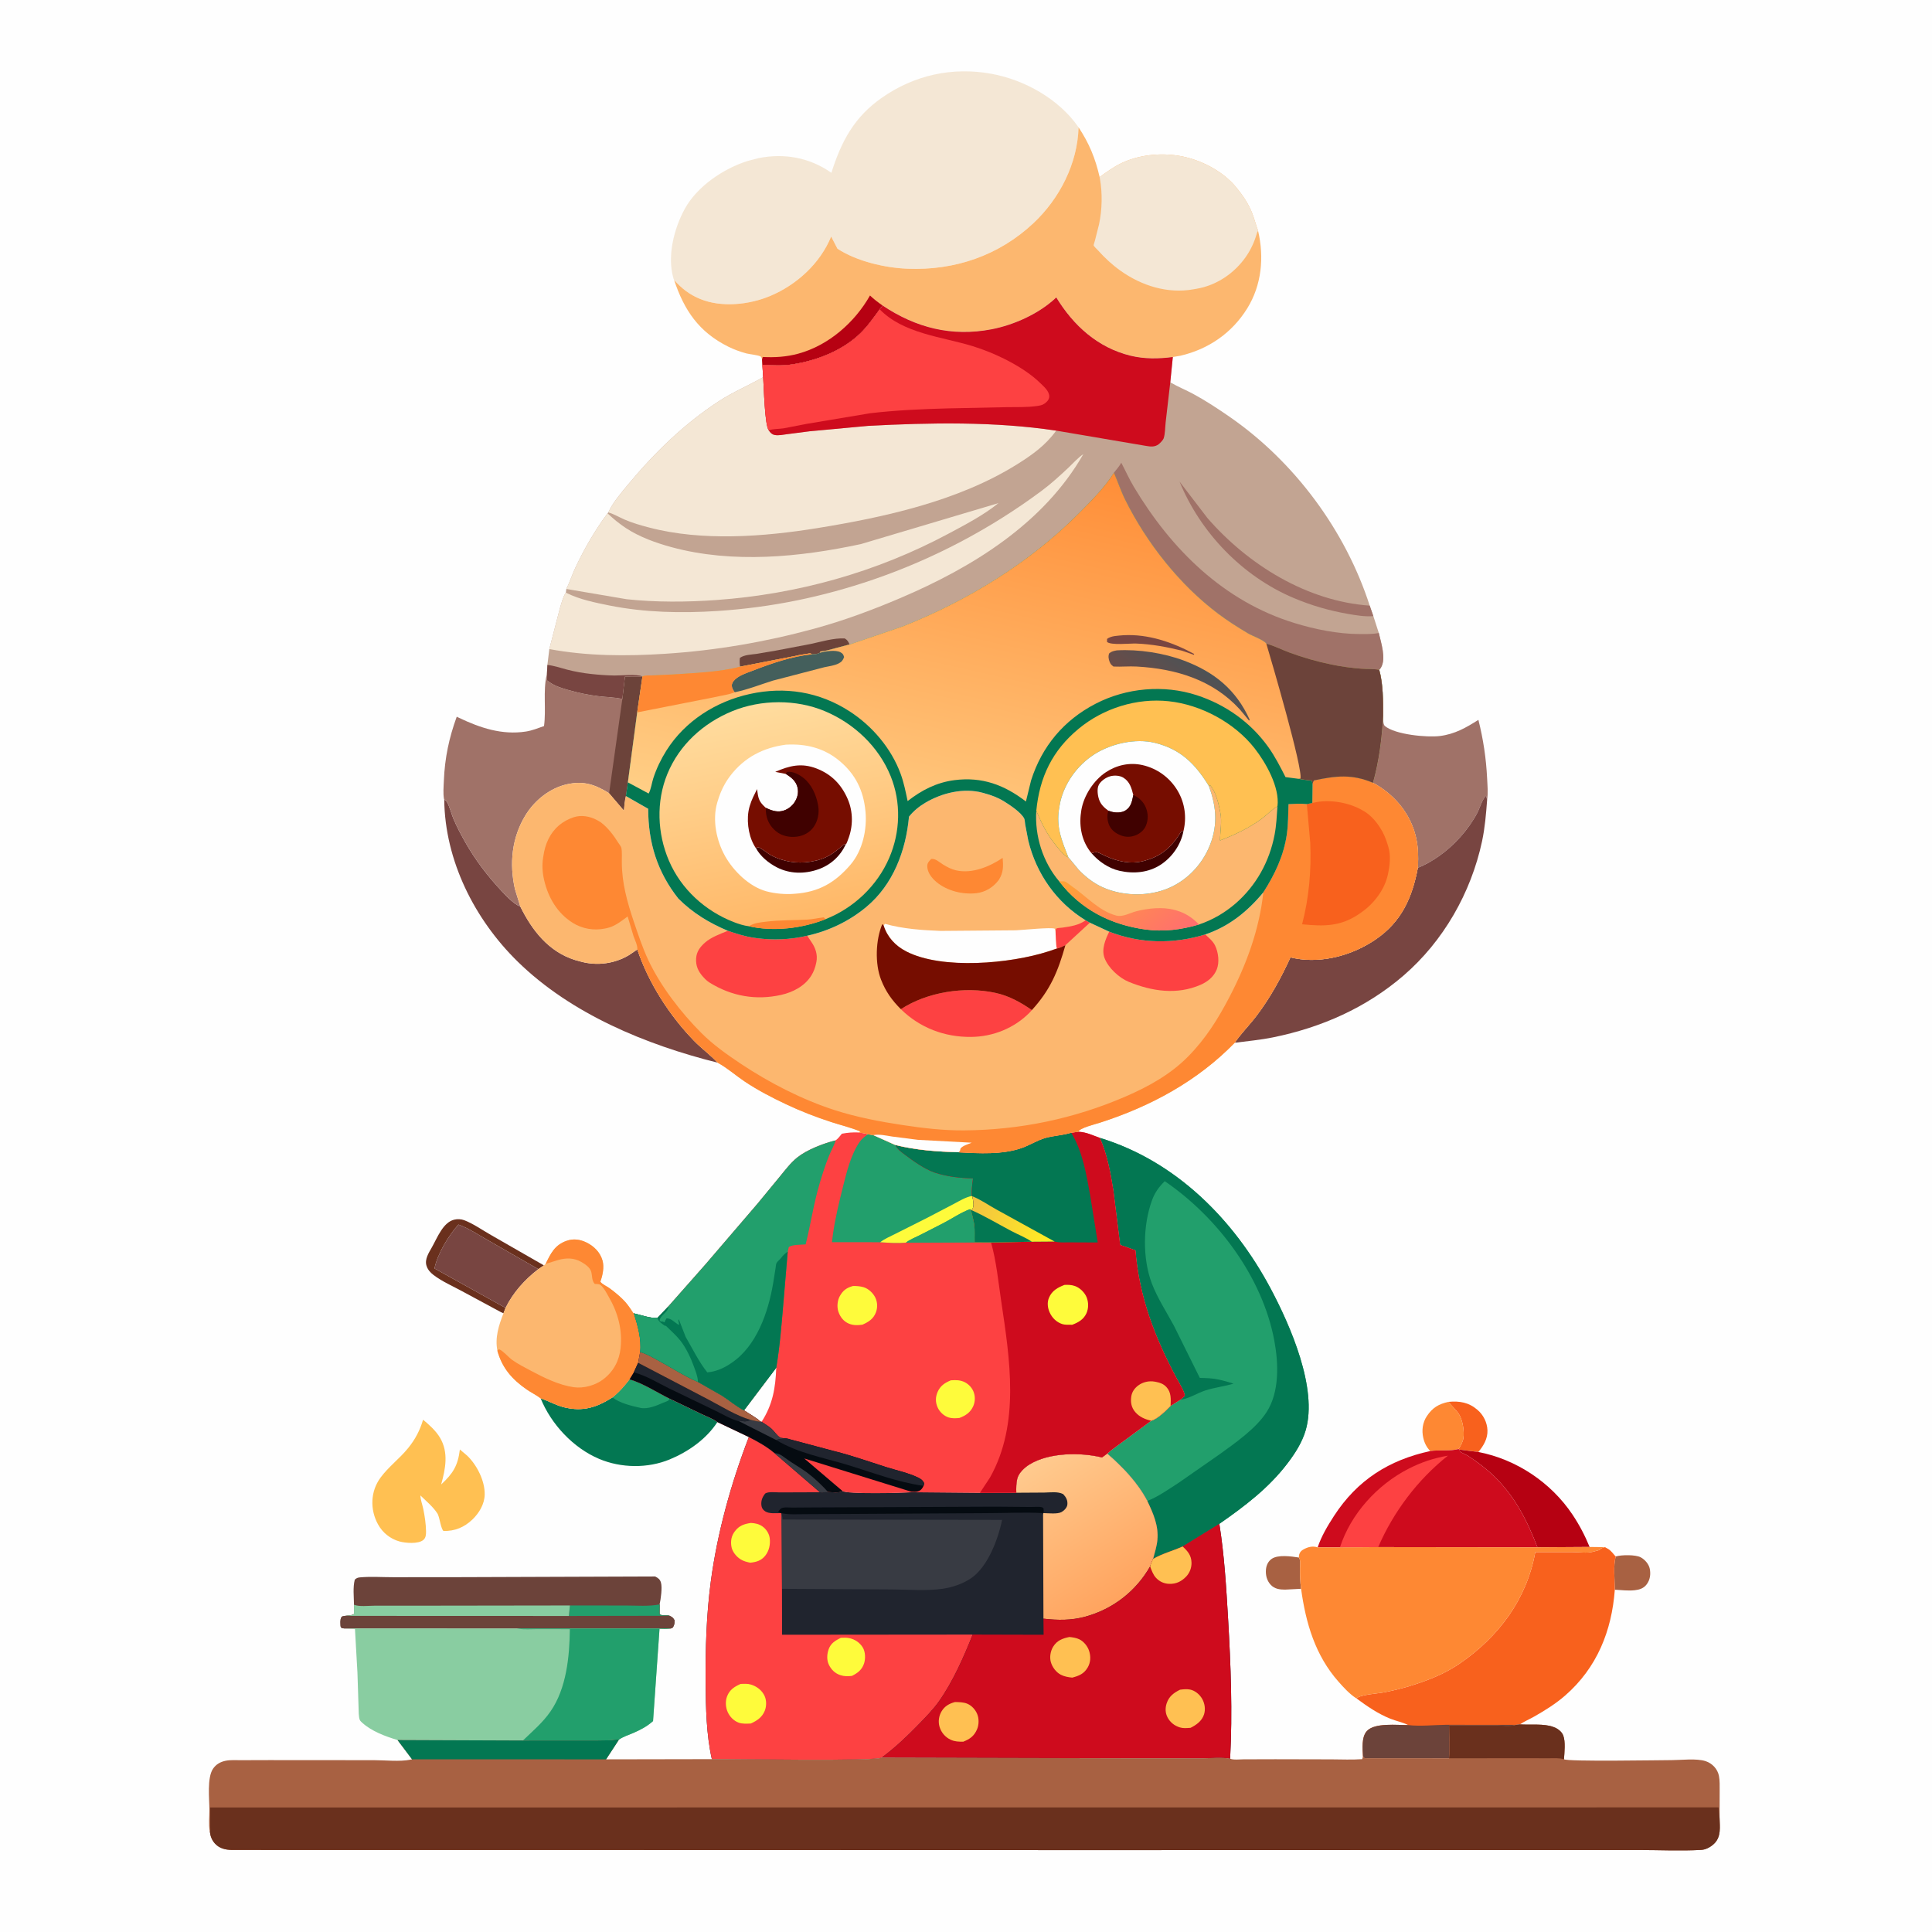 <svg version="1.1" xmlns="http://www.w3.org/2000/svg" style="display: block;" viewBox="0 0 2048 2048" width="1024" height="1024">
<defs>
	<linearGradient id="Gradient1" gradientUnits="userSpaceOnUse" x1="1187.2" y1="1693.41" x2="1096.15" y2="1550.71">
		<stop class="stop0" offset="0" stop-opacity="1" stop-color="rgb(255,164,95)"/>
		<stop class="stop1" offset="1" stop-opacity="1" stop-color="rgb(255,202,142)"/>
	</linearGradient>
	<linearGradient id="Gradient2" gradientUnits="userSpaceOnUse" x1="1108.34" y1="1312.23" x2="1030.14" y2="1277.43">
		<stop class="stop0" offset="0" stop-opacity="1" stop-color="rgb(255,234,37)"/>
		<stop class="stop1" offset="1" stop-opacity="1" stop-color="rgb(242,194,65)"/>
	</linearGradient>
	<linearGradient id="Gradient3" gradientUnits="userSpaceOnUse" x1="1160.14" y1="910.309" x2="1233.14" y2="1004.47">
		<stop class="stop0" offset="0" stop-opacity="1" stop-color="rgb(255,163,54)"/>
		<stop class="stop1" offset="1" stop-opacity="1" stop-color="rgb(255,111,110)"/>
	</linearGradient>
	<linearGradient id="Gradient4" gradientUnits="userSpaceOnUse" x1="847.867" y1="974.728" x2="801.239" y2="747.923">
		<stop class="stop0" offset="0" stop-opacity="1" stop-color="rgb(255,184,104)"/>
		<stop class="stop1" offset="1" stop-opacity="1" stop-color="rgb(255,220,158)"/>
	</linearGradient>
	<linearGradient id="Gradient5" gradientUnits="userSpaceOnUse" x1="1095.53" y1="485.759" x2="999.17" y2="908.789">
		<stop class="stop0" offset="0" stop-opacity="1" stop-color="rgb(255,142,56)"/>
		<stop class="stop1" offset="1" stop-opacity="1" stop-color="rgb(255,206,133)"/>
	</linearGradient>
	<linearGradient id="Gradient6" gradientUnits="userSpaceOnUse" x1="1231.4" y1="740.73" x2="1260.74" y2="699.667">
		<stop class="stop0" offset="0" stop-opacity="1" stop-color="rgb(106,76,72)"/>
		<stop class="stop1" offset="1" stop-opacity="1" stop-color="rgb(78,82,85)"/>
	</linearGradient>
</defs>
<path transform="translate(0,0)" fill="rgb(254,254,254)" d="M -0 -0 L 2048 0 L 2048 2048 L -0 2048 L -0 -0 z"/>
<path transform="translate(0,0)" fill="rgb(168,97,66)" d="M 1379.2 1684.19 L 1362.26 1685.06 C 1356.58 1685.08 1351.14 1684.36 1347.07 1680.02 C 1342.83 1675.49 1341.42 1669.58 1341.99 1663.5 C 1342.41 1659.18 1344.34 1655.08 1347.95 1652.52 C 1354.74 1647.7 1369.03 1649.86 1376.95 1651.06 C 1378.9 1654.23 1378.09 1658.84 1378.08 1662.58 C 1378.05 1669.88 1378.17 1676.94 1379.2 1684.19 z"/>
<path transform="translate(0,0)" fill="rgb(248,97,29)" d="M 1535.58 1486 C 1547.36 1484.97 1557.03 1486.58 1566.26 1494.56 C 1572.51 1499.96 1576.46 1507.88 1576.77 1516.18 C 1577.09 1525.01 1572.6 1532.63 1567.11 1539.16 L 1547.13 1536.68 L 1546.14 1536 C 1548.22 1532.99 1550.61 1528.4 1551.24 1524.76 C 1552.51 1517.37 1550.39 1504.59 1546.17 1498.46 C 1543.29 1494.28 1539.24 1490.95 1536.18 1486.82 L 1535.58 1486 z"/>
<path transform="translate(0,0)" fill="rgb(168,97,66)" d="M 1712.83 1649.88 C 1718.76 1648.13 1733.72 1647.87 1739.22 1650.82 C 1743.6 1653.16 1747.87 1658.02 1748.84 1663 C 1749.97 1668.83 1749.16 1674.67 1745.57 1679.45 C 1742.36 1683.72 1738.06 1685.1 1732.94 1685.7 C 1726.18 1686.5 1718.58 1685.53 1711.77 1685.15 C 1711.75 1674.94 1709.92 1659.41 1712.83 1649.88 z"/>
<path transform="translate(0,0)" fill="rgb(254,136,51)" d="M 1516 1538.21 C 1512.19 1533.91 1510.03 1529.81 1508.73 1524.18 C 1506.91 1516.26 1507.99 1507.96 1512.54 1501.13 C 1518.57 1492.08 1525.15 1488.27 1535.58 1486 L 1536.18 1486.82 C 1539.24 1490.95 1543.29 1494.28 1546.17 1498.46 C 1550.39 1504.59 1552.51 1517.37 1551.24 1524.76 C 1550.61 1528.4 1548.22 1532.99 1546.14 1536 C 1536.93 1538.59 1525.7 1536.67 1516 1538.21 z"/>
<path transform="translate(0,0)" fill="rgb(106,48,29)" d="M 533.705 1392.15 L 530.989 1390.92 L 490.071 1368.87 C 479.985 1363.39 468.49 1358.4 459.412 1351.43 C 455.98 1348.8 453.346 1345.79 452.068 1341.59 C 450.001 1334.81 454.624 1327.86 457.86 1322.13 C 463.544 1312.08 469.567 1295.8 481.453 1292.9 C 484.889 1292.06 488.853 1292.23 492.178 1293.5 C 501.801 1297.18 511.717 1304.21 520.743 1309.32 L 576.581 1341.35 L 570.639 1345.34 L 519.055 1315.72 C 508.356 1309.82 497.486 1302.21 485.956 1298.11 C 475.309 1309.98 463.828 1328.94 460.579 1344.6 L 535.896 1386.44 L 533.705 1392.15 z"/>
<path transform="translate(0,0)" fill="rgb(182,1,18)" d="M 1547.13 1536.68 L 1567.11 1539.16 C 1607.38 1546.98 1644.04 1571.41 1666.88 1605.5 C 1674.04 1616.19 1680.22 1627.92 1685.05 1639.85 L 1629.74 1640.2 C 1619.03 1612.3 1606.16 1586.76 1584.57 1565.6 C 1576.02 1557.23 1566.38 1549.92 1556.36 1543.38 C 1554.28 1542.02 1549.53 1540.32 1548.01 1538.8 C 1547.46 1538.26 1547.42 1537.39 1547.13 1536.68 z"/>
<path transform="translate(0,0)" fill="rgb(120,69,65)" d="M 535.896 1386.44 L 460.579 1344.6 C 463.828 1328.94 475.309 1309.98 485.956 1298.11 C 497.486 1302.21 508.356 1309.82 519.055 1315.72 L 570.639 1345.34 C 556.226 1356.51 543.999 1370 535.896 1386.44 z"/>
<path transform="translate(0,0)" fill="rgb(255,192,82)" d="M 448.472 1504.95 C 455.096 1510.46 461.948 1516.54 466.399 1524.01 C 475.734 1539.66 472.21 1557.27 467.646 1573.58 C 480.133 1562.08 485.394 1553.68 487.483 1536.52 L 495.07 1542.91 C 505.547 1552.87 514.095 1569.82 513.799 1584.31 C 513.593 1594.35 507.968 1603.81 500.916 1610.61 C 492.201 1619.02 482.084 1623.21 470 1622.89 C 467.364 1619.98 466.274 1610.51 464.507 1606.16 L 463.944 1604.79 C 459.408 1597.46 451.803 1591.27 445.661 1585.23 C 445.724 1589.81 447.755 1594.97 448.686 1599.5 C 450.208 1606.92 451.504 1615.44 451.602 1623 C 451.648 1626.53 451.558 1630.13 448.656 1632.5 C 443.282 1636.89 429.77 1635.74 423.5 1634.01 C 413.698 1631.3 405.582 1624.75 400.697 1615.86 C 392.076 1600.17 392.617 1581 403.338 1566.4 C 411.837 1554.82 423.58 1546.2 432.557 1535.14 C 440.111 1525.83 445.097 1516.43 448.472 1504.95 z"/>
<path transform="translate(0,0)" fill="rgb(3,119,82)" d="M 649.215 1481.31 C 656.325 1475.83 661.894 1469.19 667.376 1462.14 C 681.902 1466.44 696.37 1476 710.022 1482.74 L 744.016 1499.07 C 749.317 1501.65 755.843 1503.82 760.457 1507.47 C 748.653 1525.58 729.672 1538.85 709.903 1547.05 C 686.617 1556.7 658.299 1556.29 635.114 1546.49 C 607.698 1534.9 584.213 1509.77 573.079 1482.28 C 581.837 1485.12 589.381 1489.76 598.557 1491.91 C 618.23 1496.52 632.337 1491.89 649.215 1481.31 z"/>
<path transform="translate(0,0)" fill="rgb(34,159,108)" d="M 649.215 1481.31 C 656.325 1475.83 661.894 1469.19 667.376 1462.14 C 681.902 1466.44 696.37 1476 710.022 1482.74 L 708.786 1484.33 C 707.718 1485.38 704.676 1486.2 703.244 1486.84 C 696.343 1489.93 686.558 1494.06 678.991 1492.43 C 669.563 1490.41 656.823 1487.32 649.215 1481.31 z"/>
<path transform="translate(0,0)" fill="rgb(160,114,104)" d="M 1466.16 758.838 C 1466.36 761.651 1465.92 767.764 1467.97 769.53 C 1478.63 778.721 1512.74 781.945 1526.47 780.188 C 1542.22 778.172 1554.04 771.396 1567.17 763.072 C 1572.35 783.857 1575.34 803.514 1576.4 824.927 C 1576.76 832.323 1577.55 840.59 1576.42 847.883 L 1575.27 843.5 C 1571.36 846.89 1568.55 856.826 1565.97 861.711 C 1556.51 879.608 1541.54 896.282 1524.97 907.797 C 1518.1 912.566 1510.8 916.882 1502.99 919.934 C 1503.73 907.006 1503.37 894.79 1499.6 882.318 C 1492.61 859.229 1476.32 841.172 1455.42 829.787 C 1461.82 807.09 1464.98 782.36 1466.16 758.838 z"/>
<path transform="translate(0,0)" fill="rgb(120,69,65)" d="M 470.901 847.541 C 472.092 848.314 472.901 848.769 473.672 850 C 476.61 854.685 478.339 862.349 480.529 867.603 C 484.145 876.279 488.644 884.665 493.256 892.844 C 503.708 911.38 517.138 928.97 531.686 944.467 C 537.147 950.283 544.216 957.87 551.63 961.154 C 564.177 986.398 581.442 1008.7 609.426 1017.62 L 615 1019.13 L 616.789 1019.62 C 633.619 1023.98 651.84 1021.37 666.643 1012.53 L 675.63 1006.46 C 687.381 1041.86 709.882 1076.7 735.792 1103.35 C 743.628 1111.41 753.282 1118.38 760.713 1126.5 C 684.732 1107.48 605.582 1074.9 548.878 1019.45 C 503.15 974.726 471.586 912.35 470.901 847.541 z"/>
<path transform="translate(0,0)" fill="rgb(120,69,65)" d="M 1502.99 919.934 C 1510.8 916.882 1518.1 912.566 1524.97 907.797 C 1541.54 896.282 1556.51 879.608 1565.97 861.711 C 1568.55 856.826 1571.36 846.89 1575.27 843.5 L 1576.42 847.883 C 1575.3 862.655 1574.12 877.34 1571.02 891.857 C 1559.35 946.356 1530.1 997.67 1487.78 1034.15 C 1448.05 1068.38 1400.69 1089.21 1349.56 1099.63 C 1336.14 1102.36 1322.42 1103.63 1308.85 1105.38 C 1315.49 1095.57 1324.43 1086.68 1331.67 1077.18 C 1346.32 1057.96 1357.91 1036.74 1367.95 1014.83 L 1372.52 1015.83 C 1401.65 1021.51 1433.91 1012.45 1458.16 995.89 C 1485.8 977.027 1496.96 951.471 1502.99 919.934 z"/>
<path transform="translate(0,0)" fill="rgb(206,11,29)" d="M 1546.14 1536 L 1547.13 1536.68 C 1547.42 1537.39 1547.46 1538.26 1548.01 1538.8 C 1549.53 1540.32 1554.28 1542.02 1556.36 1543.38 C 1566.38 1549.92 1576.02 1557.23 1584.57 1565.6 C 1606.16 1586.76 1619.03 1612.3 1629.74 1640.2 L 1460.97 1639.99 L 1420.39 1640.31 L 1396.77 1640.27 C 1400.69 1628.52 1407.38 1617.31 1414.1 1606.96 C 1438.74 1568.95 1472.43 1547.66 1516 1538.21 C 1525.7 1536.67 1536.93 1538.59 1546.14 1536 z"/>
<path transform="translate(0,0)" fill="rgb(253,65,66)" d="M 1420.39 1640.31 C 1431.9 1604.72 1459.88 1574.03 1492.88 1557.06 C 1506.68 1549.96 1519.69 1545.69 1534.89 1543.05 C 1502.95 1568.31 1477.03 1602.68 1460.97 1639.99 L 1420.39 1640.31 z"/>
<path transform="translate(0,0)" fill="rgb(108,67,58)" d="M 375.259 1701.1 C 375.138 1692.64 373.977 1682.69 376.071 1674.5 C 377.794 1672.93 379.095 1672.31 381.446 1672.09 C 392.994 1671.03 405.576 1671.94 417.228 1671.92 L 490.35 1671.85 L 694.5 1671.13 C 697.624 1672.76 699.611 1674.03 700.656 1677.67 C 702.168 1682.94 700.461 1695.26 699.21 1700.73 L 699.156 1711 C 701.943 1713.39 706.455 1711.54 709.922 1712.81 C 712.887 1714.39 713.355 1714.63 715.043 1717.5 C 715.05 1721.13 715.074 1721.96 713.253 1725.27 L 711.1 1726.27 L 547.837 1726.27 L 364.846 1726.21 L 362.083 1725.79 L 361.017 1724 C 360.907 1721.09 360.377 1717.28 361.745 1714.63 C 362.598 1712.97 364.093 1713.25 365.742 1712.9 C 369.148 1712.18 372.139 1712.89 375.215 1711 L 375.259 1701.1 z"/>
<path transform="translate(0,0)" fill="rgb(108,67,58)" d="M 375.259 1701.1 C 380.852 1703.36 390.607 1702.1 396.759 1702.1 L 440.285 1702.09 L 604.147 1701.86 L 663.059 1701.9 C 674.692 1701.89 687.834 1703.03 699.21 1700.73 L 699.156 1711 C 701.943 1713.39 706.455 1711.54 709.922 1712.81 C 712.887 1714.39 713.355 1714.63 715.043 1717.5 C 715.05 1721.13 715.074 1721.96 713.253 1725.27 L 711.1 1726.27 L 547.837 1726.27 L 364.846 1726.21 L 362.083 1725.79 L 361.017 1724 C 360.907 1721.09 360.377 1717.28 361.745 1714.63 C 362.598 1712.97 364.093 1713.25 365.742 1712.9 C 369.148 1712.18 372.139 1712.89 375.215 1711 L 375.259 1701.1 z"/>
<path transform="translate(0,0)" fill="rgb(34,159,108)" d="M 604.147 1701.86 L 663.059 1701.9 C 674.692 1701.89 687.834 1703.03 699.21 1700.73 L 699.156 1711 C 701.943 1713.39 706.455 1711.54 709.922 1712.81 L 603.031 1712.99 L 604.147 1701.86 z"/>
<path transform="translate(0,0)" fill="rgb(137,205,161)" d="M 375.259 1701.1 C 380.852 1703.36 390.607 1702.1 396.759 1702.1 L 440.285 1702.09 L 604.147 1701.86 L 603.031 1712.99 L 365.742 1712.9 C 369.148 1712.18 372.139 1712.89 375.215 1711 L 375.259 1701.1 z"/>
<path transform="translate(0,0)" fill="rgb(252,183,111)" d="M 578.373 1339.78 C 583.896 1328.58 587.998 1319.81 600.564 1315.34 C 607.758 1312.78 614.805 1313.77 621.572 1317.04 C 629.546 1320.89 636.118 1327.4 638.629 1336.05 C 640.669 1343.07 638.86 1351.91 636.404 1358.56 C 637.84 1361.16 643.173 1363.47 645.726 1365.29 C 650.523 1368.72 655.23 1372.64 659.507 1376.69 C 663.992 1380.95 667.285 1385.64 670.612 1390.83 C 671.3 1391.91 670.955 1391.53 671.926 1392.23 C 675.858 1404.61 680.25 1420.04 678.582 1433.13 L 676.451 1444.66 L 671.83 1454.79 L 667.376 1462.14 C 661.894 1469.19 656.325 1475.83 649.215 1481.31 C 632.337 1491.89 618.23 1496.52 598.557 1491.91 C 589.381 1489.76 581.837 1485.12 573.079 1482.28 C 568.399 1478.69 563.041 1476.19 558.209 1472.84 C 542.825 1462.15 532.305 1450.15 527.259 1431.87 C 524.56 1417.71 528.633 1405.22 533.705 1392.15 L 535.896 1386.44 C 543.999 1370 556.226 1356.51 570.639 1345.34 L 576.581 1341.35 L 578.373 1339.78 z"/>
<path transform="translate(0,0)" fill="rgb(254,136,51)" d="M 578.373 1339.78 C 583.896 1328.58 587.998 1319.81 600.564 1315.34 C 607.758 1312.78 614.805 1313.77 621.572 1317.04 C 629.546 1320.89 636.118 1327.4 638.629 1336.05 C 640.669 1343.07 638.86 1351.91 636.404 1358.56 C 637.84 1361.16 643.173 1363.47 645.726 1365.29 C 650.523 1368.72 655.23 1372.64 659.507 1376.69 C 663.992 1380.95 667.285 1385.64 670.612 1390.83 C 671.3 1391.91 670.955 1391.53 671.926 1392.23 C 675.858 1404.61 680.25 1420.04 678.582 1433.13 L 676.451 1444.66 L 671.83 1454.79 L 667.376 1462.14 C 661.894 1469.19 656.325 1475.83 649.215 1481.31 C 632.337 1491.89 618.23 1496.52 598.557 1491.91 C 589.381 1489.76 581.837 1485.12 573.079 1482.28 C 568.399 1478.69 563.041 1476.19 558.209 1472.84 C 542.825 1462.15 532.305 1450.15 527.259 1431.87 L 528.158 1430.67 C 528.605 1430.61 529.078 1430.33 529.5 1430.49 C 533.179 1431.89 539.218 1438.91 542.845 1441.5 C 549.082 1445.96 556.301 1449.61 563.078 1453.21 C 576.941 1460.59 592.485 1468.23 608.161 1470.49 C 618.798 1472.03 631.327 1468.45 639.72 1461.96 C 650.403 1453.7 656.467 1442.36 657.875 1428.87 C 659.883 1409.62 655.102 1391.71 645.515 1375.12 C 643.357 1371.39 641.122 1366.86 638.216 1363.69 C 636.222 1361.52 635.196 1361.16 632.357 1361.1 L 630.5 1361.08 C 627.131 1357.26 627.977 1353.09 626.784 1348.35 C 625.588 1343.59 620.114 1339.93 616.14 1337.67 C 608.326 1333.22 600.038 1333.28 591.563 1335.7 L 578.373 1339.78 z"/>
<path transform="translate(0,0)" fill="rgb(160,114,104)" d="M 579.752 714.363 L 579.934 715.994 C 580.093 717.826 579.988 719.208 579.7 721 C 585.855 726.213 593.372 728.779 601 730.995 C 612.277 734.27 623.821 736.767 635.5 738.09 C 643.497 738.997 651.864 739.086 659.706 740.915 L 662.478 717.131 L 681.011 717.04 L 675.446 755.163 L 665.577 829.328 L 663.459 843.834 C 662.148 848.821 661.849 854.03 661.33 859.15 L 645.685 840.861 C 630.845 831.617 618.702 827.495 601.197 831.343 C 582.982 835.346 566.842 848.291 557.163 864 C 542.471 887.845 539.781 915.608 545.892 942.594 L 551.63 961.154 C 544.216 957.87 537.147 950.283 531.686 944.467 C 517.138 928.97 503.708 911.38 493.256 892.844 C 488.644 884.665 484.145 876.279 480.529 867.603 C 478.339 862.349 476.61 854.685 473.672 850 C 472.901 848.769 472.092 848.314 470.901 847.541 L 470.685 847.128 C 469.563 840.959 470.259 833.731 470.519 827.461 C 471.51 803.459 475.951 782.349 484.15 759.75 L 486.49 760.874 C 509.02 771.636 532.178 779.352 557.482 775.458 C 564.007 774.454 570.48 771.849 576.68 769.658 C 579.084 752.265 575.55 732.727 579.422 715.719 L 579.752 714.363 z"/>
<path transform="translate(0,0)" fill="rgb(108,67,58)" d="M 681.011 717.04 L 675.446 755.163 L 665.577 829.328 L 663.459 843.834 C 662.148 848.821 661.849 854.03 661.33 859.15 L 645.685 840.861 L 659.706 740.915 L 662.478 717.131 L 681.011 717.04 z"/>
<path transform="translate(0,0)" fill="rgb(248,97,29)" d="M 1701.34 1640.05 C 1707.04 1642.88 1708.07 1644.57 1711.91 1649.1 L 1712.83 1649.88 C 1709.92 1659.41 1711.75 1674.94 1711.77 1685.15 C 1708.53 1728.87 1692.86 1767.91 1659.16 1797.31 C 1649.12 1806.06 1637.9 1813.01 1626.38 1819.6 C 1621.42 1822.43 1615.86 1824.73 1611.17 1827.92 L 1606.92 1828.41 L 1606.03 1828.74 C 1600.7 1830.16 1592.8 1829.11 1587.08 1829.11 L 1536.14 1829.09 C 1536.16 1840.3 1537.26 1852.76 1536.05 1863.83 L 1446.53 1863.76 L 1444.8 1861.91 C 1444.33 1853.69 1443.16 1841.33 1448.89 1835.03 C 1457.18 1825.9 1480.91 1828.77 1492.82 1828.65 C 1486.89 1825.67 1480.12 1824.41 1473.94 1821.96 C 1460.97 1816.82 1449.08 1808.65 1437.92 1800.38 C 1441.86 1796.3 1460.87 1795.2 1467 1794 C 1475.98 1792.24 1485.05 1790.11 1493.81 1787.44 C 1512.88 1781.62 1531.02 1774.67 1547.53 1763.3 C 1588.89 1734.82 1618.42 1695.15 1627.48 1645.27 L 1668 1645.31 C 1674.56 1645.36 1682.28 1646.63 1688.59 1644.94 L 1689.5 1644.67 L 1690.94 1644.31 L 1692.01 1644.01 C 1693.67 1643.57 1695.09 1643.5 1696.35 1642.19 C 1697.61 1640.87 1699.6 1640.61 1701.34 1640.05 z"/>
<path transform="translate(0,0)" fill="rgb(108,67,58)" d="M 1492.82 1828.65 C 1505.52 1830.18 1519.61 1828.54 1532.44 1828.36 L 1606.92 1828.41 L 1606.03 1828.74 C 1600.7 1830.16 1592.8 1829.11 1587.08 1829.11 L 1536.14 1829.09 C 1536.16 1840.3 1537.26 1852.76 1536.05 1863.83 L 1446.53 1863.76 L 1444.8 1861.91 C 1444.33 1853.69 1443.16 1841.33 1448.89 1835.03 C 1457.18 1825.9 1480.91 1828.77 1492.82 1828.65 z"/>
<path transform="translate(0,0)" fill="rgb(254,136,51)" d="M 1685.05 1639.85 L 1701.34 1640.05 C 1699.6 1640.61 1697.61 1640.87 1696.35 1642.19 C 1695.09 1643.5 1693.67 1643.57 1692.01 1644.01 L 1690.94 1644.31 L 1689.5 1644.67 L 1688.59 1644.94 C 1682.28 1646.63 1674.56 1645.36 1668 1645.31 L 1627.48 1645.27 C 1618.42 1695.15 1588.89 1734.82 1547.53 1763.3 C 1531.02 1774.67 1512.88 1781.62 1493.81 1787.44 C 1485.05 1790.11 1475.98 1792.24 1467 1794 C 1460.87 1795.2 1441.86 1796.3 1437.92 1800.38 L 1436.97 1799.81 C 1430.25 1795.31 1424.35 1788.84 1419.02 1782.83 C 1394.16 1754.8 1384.19 1720.52 1379.2 1684.19 C 1378.17 1676.94 1378.05 1669.88 1378.08 1662.58 C 1378.09 1658.84 1378.9 1654.23 1376.95 1651.06 C 1376.88 1649.39 1376.74 1649.36 1377.23 1647.75 C 1378.01 1645.22 1379.4 1643.77 1381.64 1642.51 C 1386.51 1639.79 1391.39 1638.57 1396.77 1640.27 L 1420.39 1640.31 L 1460.97 1639.99 L 1629.74 1640.2 L 1685.05 1639.85 z"/>
<path transform="translate(0,0)" fill="rgb(137,205,161)" d="M 364.846 1726.21 L 547.837 1726.27 L 711.1 1726.27 L 709.261 1726.58 C 705.91 1727.09 702.487 1726.81 699.115 1726.67 L 692.259 1824.42 C 685.781 1830.18 678.875 1833.77 671 1837.16 C 666.052 1839.3 660.449 1840.99 656.067 1844.15 C 652.992 1843.75 649.635 1844.62 646.5 1844.78 L 631.224 1845.02 L 554.297 1845.03 L 421.422 1844.52 C 408.46 1840.59 394.241 1835.41 383.996 1826.21 C 383.341 1825.62 381.895 1824.26 381.527 1823.48 C 380.032 1820.31 380.215 1813.05 380.078 1809.54 L 378.919 1773.34 L 376.28 1726.75 L 364.846 1726.21 z"/>
<path transform="translate(0,0)" fill="rgb(34,159,108)" d="M 547.837 1726.27 L 711.1 1726.27 L 709.261 1726.58 C 705.91 1727.09 702.487 1726.81 699.115 1726.67 L 692.259 1824.42 C 685.781 1830.18 678.875 1833.77 671 1837.16 C 666.052 1839.3 660.449 1840.99 656.067 1844.15 C 652.992 1843.75 649.635 1844.62 646.5 1844.78 L 631.224 1845.02 L 554.297 1845.03 C 564.816 1834.82 574.986 1826.48 583.5 1814.26 C 600.503 1789.86 603.731 1755.99 604.074 1726.97 L 569.381 1726.92 C 562.993 1726.91 555.888 1727.51 549.581 1726.55 L 547.837 1726.27 z"/>
<path transform="translate(0,0)" fill="rgb(34,159,108)" d="M 1165.85 1206.16 C 1246.51 1230.82 1307.85 1292.58 1346.85 1365.79 C 1367.71 1404.96 1397.04 1471.71 1384.09 1516.12 C 1380.35 1528.94 1372.87 1540.61 1364.86 1551.14 C 1344.82 1577.47 1319.47 1596.61 1292.55 1615.35 L 1253.63 1639.32 C 1243.2 1644.05 1232.3 1646.69 1222.34 1652.51 C 1224.05 1646.01 1226.27 1639.21 1226.9 1632.5 C 1228.33 1617.33 1222.58 1604.49 1216.23 1591.07 C 1205.75 1571.27 1190.43 1555.42 1173.73 1540.86 C 1177.87 1536.94 1182.95 1533.69 1187.48 1530.19 L 1220.31 1506 C 1227.2 1504.18 1235.91 1495.28 1240.88 1490.27 L 1251.15 1483.78 C 1252.74 1482.57 1254.15 1481.5 1255.49 1480.01 C 1257.4 1477.89 1249.2 1464.67 1247.62 1461.71 C 1224.22 1418.02 1207.6 1375 1203.6 1325.36 L 1187.4 1319.68 L 1180.22 1262 C 1177.16 1243.02 1173.73 1223.81 1165.85 1206.16 z"/>
<path transform="translate(0,0)" fill="rgb(3,119,82)" d="M 1165.85 1206.16 C 1246.51 1230.82 1307.85 1292.58 1346.85 1365.79 C 1367.71 1404.96 1397.04 1471.71 1384.09 1516.12 C 1380.35 1528.94 1372.87 1540.61 1364.86 1551.14 C 1344.82 1577.47 1319.47 1596.61 1292.55 1615.35 L 1253.63 1639.32 C 1243.2 1644.05 1232.3 1646.69 1222.34 1652.51 C 1224.05 1646.01 1226.27 1639.21 1226.9 1632.5 C 1228.33 1617.33 1222.58 1604.49 1216.23 1591.07 C 1227.68 1586.64 1238.96 1578.52 1249.31 1571.9 L 1292.45 1541.86 C 1309.34 1529.64 1331.09 1514.61 1342.57 1496.99 C 1356.49 1475.64 1355.3 1445.04 1350.82 1421.05 C 1338.23 1353.69 1290.57 1290.25 1234.69 1252.1 C 1228.47 1258.21 1224.2 1264.1 1221.18 1272.34 C 1211.5 1298.79 1210.97 1334.12 1221 1360.5 C 1226.9 1376.02 1236.56 1390.79 1244.45 1405.4 L 1271.85 1460.63 C 1278.78 1460.81 1285.51 1460.93 1292.29 1462.48 C 1297.57 1463.69 1302.47 1465 1307.61 1466.72 C 1297.86 1469.65 1287.72 1470.74 1278 1473.83 C 1269.78 1476.44 1261.39 1482.02 1253.02 1483.49 L 1251.15 1483.78 C 1252.74 1482.57 1254.15 1481.5 1255.49 1480.01 C 1257.4 1477.89 1249.2 1464.67 1247.62 1461.71 C 1224.22 1418.02 1207.6 1375 1203.6 1325.36 L 1187.4 1319.68 L 1180.22 1262 C 1177.16 1243.02 1173.73 1223.81 1165.85 1206.16 z"/>
<path transform="translate(0,0)" fill="rgb(244,231,213)" d="M 714.591 296.841 C 714.2 296.334 713.749 294.648 713.624 294.192 C 707.228 270.969 714.537 242.275 725.759 221.633 C 738.828 197.591 766.936 178.627 792.666 170.594 L 804.314 167.573 C 831.315 162.236 857.626 166.94 880.379 182.532 L 881.295 183.171 C 891.887 149.82 905.377 124.128 934.959 103.5 C 969.291 79.559 1009.63 70.692 1050.85 78.205 C 1086.23 84.651 1122.62 105.016 1143.32 134.963 C 1142.22 173.416 1123.29 210.461 1095.47 236.579 C 1058.81 270.996 1011.99 286.868 962.114 284.875 C 937.866 283.907 908.223 276.984 887.773 263.669 L 881.062 250.745 C 869.45 279.203 844.478 302.011 816.375 313.763 C 794.123 323.068 764.884 326.226 742.193 316.901 C 730.662 312.163 722.849 305.93 714.591 296.841 z"/>
<path transform="translate(0,0)" fill="rgb(252,183,111)" d="M 1143.32 134.963 C 1154.6 151.937 1161.15 167.955 1165.65 187.669 C 1173.11 182.334 1180.3 177.016 1188.6 173.026 C 1206.78 164.293 1229.06 161.939 1248.79 165.003 C 1271.41 168.516 1295.85 180.794 1310.5 198.656 C 1317.26 206.898 1322.91 215.132 1326.98 225 C 1329.67 231.511 1331.2 238.256 1333.64 244.767 C 1340.19 272.713 1337.44 302.182 1322.13 326.89 C 1305.92 353.052 1281 370.205 1251.17 377.113 L 1243.24 378.454 C 1228.34 380.484 1213.01 380.67 1198.31 377.074 C 1163.68 368.603 1137.88 345.173 1119.68 315.32 C 1102.06 332.269 1075.16 344.45 1051.19 349.068 C 1008.89 357.218 970.968 347.557 935.62 323.927 L 932.505 327.885 C 926.189 336.65 919.638 345.98 911.85 353.5 C 893.013 371.691 865.957 382.221 840.368 386.204 C 829.836 387.843 819.761 387.416 809.217 386.767 L 808.115 386.808 L 807.788 381.159 C 807.359 380.13 807.349 378.795 806.5 378.071 C 804.625 376.473 794.21 375.461 791.266 374.665 C 784.66 372.877 778.133 370.535 772.003 367.481 C 740.831 351.953 725.311 329.026 714.591 296.841 C 722.849 305.93 730.662 312.163 742.193 316.901 C 764.884 326.226 794.123 323.068 816.375 313.763 C 844.478 302.011 869.45 279.203 881.062 250.745 L 887.773 263.669 C 908.223 276.984 937.866 283.907 962.114 284.875 C 1011.99 286.868 1058.81 270.996 1095.47 236.579 C 1123.29 210.461 1142.22 173.416 1143.32 134.963 z"/>
<path transform="translate(0,0)" fill="rgb(182,1,18)" d="M 807.788 381.159 L 808.544 378.401 C 821.312 379.097 833.672 378.301 846.055 374.946 C 878.278 366.216 906.017 341.889 922.232 313.231 C 926.436 317.274 930.879 320.559 935.62 323.927 L 932.505 327.885 C 926.189 336.65 919.638 345.98 911.85 353.5 C 893.013 371.691 865.957 382.221 840.368 386.204 C 829.836 387.843 819.761 387.416 809.217 386.767 L 808.115 386.808 L 807.788 381.159 z"/>
<path transform="translate(0,0)" fill="rgb(244,231,213)" d="M 1165.65 187.669 C 1173.11 182.334 1180.3 177.016 1188.6 173.026 C 1206.78 164.293 1229.06 161.939 1248.79 165.003 C 1271.41 168.516 1295.85 180.794 1310.5 198.656 C 1317.26 206.898 1322.91 215.132 1326.98 225 C 1329.67 231.511 1331.2 238.256 1333.64 244.767 C 1332.57 246.493 1332.74 245.918 1332.29 247.501 C 1329.84 256.205 1325.89 264.749 1320.71 272.183 C 1308.61 289.553 1289.89 302.361 1268.87 306.025 L 1265.03 306.692 C 1237.62 311.559 1210.23 302.903 1187.9 287.065 C 1178.93 280.707 1171.11 273.415 1163.79 265.241 C 1162.96 264.309 1159.63 261.235 1159.3 260.163 C 1159.16 259.698 1160.49 255.772 1160.66 255.129 L 1165.06 237.666 C 1168.33 222.229 1168.72 204.671 1165.91 189.077 L 1165.65 187.669 z"/>
<path transform="translate(0,0)" fill="rgb(32,36,46)" d="M 793.806 1523.32 C 803.582 1528.37 812.45 1533.24 820.957 1540.33 L 869.215 1581.85 C 872.071 1582.07 874.942 1581.78 877.796 1581.61 C 882.613 1581.79 888.832 1582.88 893.206 1580.66 C 897.73 1583.99 957.108 1582.7 966 1581.85 L 1038.74 1582.5 L 1077.31 1582.37 C 1077.15 1577.72 1077.18 1572.04 1078.32 1567.5 C 1079.88 1561.23 1086.02 1555.63 1091.32 1552.36 C 1111.9 1539.67 1145.27 1539.33 1168.19 1544.93 L 1173.73 1540.86 C 1190.43 1555.42 1205.75 1571.27 1216.23 1591.07 C 1222.58 1604.49 1228.33 1617.33 1226.9 1632.5 C 1226.27 1639.21 1224.05 1646.01 1222.34 1652.51 C 1232.3 1646.69 1243.2 1644.05 1253.63 1639.32 L 1292.55 1615.35 C 1297.84 1648.64 1299.86 1682.44 1301.82 1716.06 C 1304.69 1765.22 1306.59 1815.07 1303.98 1864.28 C 1294.89 1862.53 1282.87 1863.88 1273.44 1863.88 L 1201.34 1863.85 L 934.61 1863.18 C 926.079 1867.22 779.631 1864.48 754.592 1864.76 C 748.711 1838.73 748.2 1810.15 748.006 1783.57 C 747.745 1747.96 748.767 1711.89 753.48 1676.55 C 760.42 1624.5 774.987 1572.26 793.806 1523.32 z"/>
<path transform="translate(0,0)" fill="rgb(32,36,46)" d="M 893.206 1580.66 C 897.73 1583.99 957.108 1582.7 966 1581.85 L 1038.74 1582.5 L 1077.31 1582.37 L 1107.07 1582.19 C 1113.43 1582.09 1121.27 1580.83 1127.02 1583.83 C 1130.09 1587.07 1132.01 1590.51 1131.42 1595.17 C 1131.02 1598.3 1127.89 1601.4 1125.21 1602.87 C 1120.93 1605.22 1111.07 1604.04 1105.99 1603.95 C 1085.83 1602.88 1065.14 1603.99 1044.92 1604 L 899.932 1604.85 L 853.898 1605.07 C 845.522 1605.06 836.113 1605.79 827.916 1603.95 C 823.048 1603.98 815.258 1604.89 811.094 1602.06 C 808.617 1600.38 807.361 1598.45 807.085 1595.48 C 806.631 1590.57 808.17 1586.93 811.165 1583.17 C 814.452 1580.97 822.383 1581.99 826.495 1582.01 L 869.215 1581.85 C 872.071 1582.07 874.942 1581.78 877.796 1581.61 C 882.613 1581.79 888.832 1582.88 893.206 1580.66 z"/>
<path transform="translate(0,0)" fill="rgb(5,11,17)" d="M 827.916 1603.95 L 824.839 1602.5 C 826.497 1600.46 827.255 1598.84 830 1598.24 C 832.758 1597.63 836.79 1598.11 839.652 1598.1 L 863.182 1597.94 L 1055 1597.14 L 1092.59 1597.46 C 1095.7 1597.53 1101.7 1596.91 1104.5 1597.76 C 1105.17 1597.97 1105.63 1598.59 1106.19 1599 C 1106.33 1600.87 1106.52 1602.12 1105.99 1603.95 C 1085.83 1602.88 1065.14 1603.99 1044.92 1604 L 899.932 1604.85 L 853.898 1605.07 C 845.522 1605.06 836.113 1605.79 827.916 1603.95 z"/>
<path transform="translate(0,0)" fill="rgb(56,59,67)" d="M 828.277 1604.61 L 828.802 1606.13 C 829.339 1607.84 829.484 1609.01 829.5 1610.77 L 1062.24 1611.14 C 1058.21 1631.31 1047.11 1660.98 1029.36 1673 C 1020.6 1678.93 1009.72 1682.63 999.295 1684.14 C 982.084 1686.63 962.679 1684.95 945.181 1684.87 L 828.922 1684.21 L 828.277 1604.61 z"/>
<path transform="translate(0,0)" fill="url(#Gradient1)" d="M 1173.73 1540.86 C 1190.43 1555.42 1205.75 1571.27 1216.23 1591.07 C 1222.58 1604.49 1228.33 1617.33 1226.9 1632.5 C 1226.27 1639.21 1224.05 1646.01 1222.34 1652.51 C 1221.1 1655.15 1219.92 1657.65 1219.18 1660.49 C 1204.21 1686.74 1179.83 1705.66 1150.68 1713.69 C 1135.78 1717.8 1121.34 1717.64 1106.1 1715.86 L 1105.71 1605.63 L 1105.99 1603.95 C 1111.07 1604.04 1120.93 1605.22 1125.21 1602.87 C 1127.89 1601.4 1131.02 1598.3 1131.42 1595.17 C 1132.01 1590.51 1130.09 1587.07 1127.02 1583.83 C 1121.27 1580.83 1113.43 1582.09 1107.07 1582.19 L 1077.31 1582.37 C 1077.15 1577.72 1077.18 1572.04 1078.32 1567.5 C 1079.88 1561.23 1086.02 1555.63 1091.32 1552.36 C 1111.9 1539.67 1145.27 1539.33 1168.19 1544.93 L 1173.73 1540.86 z"/>
<path transform="translate(0,0)" fill="rgb(253,65,66)" d="M 793.806 1523.32 C 803.582 1528.37 812.45 1533.24 820.957 1540.33 L 869.215 1581.85 L 826.495 1582.01 C 822.383 1581.99 814.452 1580.97 811.165 1583.17 C 808.17 1586.93 806.631 1590.57 807.085 1595.48 C 807.361 1598.45 808.617 1600.38 811.094 1602.06 C 815.258 1604.89 823.048 1603.98 827.916 1603.95 L 828.277 1604.61 L 828.922 1684.21 L 829.026 1732.9 L 1031.08 1732.72 C 1021.75 1756.29 1010.07 1782.74 995.385 1803.47 C 988.98 1812.51 980.894 1820.67 973.184 1828.59 C 960.901 1841.2 948.786 1852.68 934.61 1863.18 C 926.079 1867.22 779.631 1864.48 754.592 1864.76 C 748.711 1838.73 748.2 1810.15 748.006 1783.57 C 747.745 1747.96 748.767 1711.89 753.48 1676.55 C 760.42 1624.5 774.987 1572.26 793.806 1523.32 z"/>
<path transform="translate(0,0)" fill="rgb(254,251,59)" d="M 891.294 1736.16 C 894.323 1736.02 897.382 1735.87 900.367 1736.51 C 906.265 1737.76 911.403 1741.22 914.586 1746.41 C 917.409 1751.01 917.604 1758.5 915.891 1763.5 C 913.598 1770.19 909.158 1773.46 903.089 1776.53 C 898.621 1777 895.038 1777.12 890.736 1775.69 C 885.144 1773.82 881.214 1769.96 878.648 1764.72 C 876.19 1759.69 876.573 1753.37 878.437 1748.2 C 880.76 1741.77 885.544 1739.04 891.294 1736.16 z"/>
<path transform="translate(0,0)" fill="rgb(254,251,59)" d="M 795.955 1614.38 C 800.451 1614.65 804.386 1615.39 808.156 1618.03 C 812.19 1620.84 815.304 1625.57 815.93 1630.5 C 816.757 1637.03 815.338 1643.88 811.18 1649.09 C 806.94 1654.4 801.742 1655.86 795.253 1656.53 C 791.629 1655.74 788.153 1654.96 785 1652.91 C 780.269 1649.85 776.094 1644.7 775.253 1639 C 774.38 1633.08 775.412 1627.86 779.074 1623.1 C 783.664 1617.14 788.826 1615.47 795.955 1614.38 z"/>
<path transform="translate(0,0)" fill="rgb(254,251,59)" d="M 785.046 1785.04 C 788.747 1784.88 792.431 1784.61 796.018 1785.71 C 802.237 1787.61 807.637 1791.71 810.456 1797.7 C 812.659 1802.38 812.605 1808.75 810.679 1813.5 C 807.852 1820.48 802.441 1824.02 795.912 1826.99 C 791.787 1827.15 786.97 1827.55 783.039 1826.08 C 777.826 1824.14 773.74 1819.97 771.441 1814.96 C 769.125 1809.91 768.732 1803.2 770.809 1798 C 773.603 1791 778.523 1787.99 785.046 1785.04 z"/>
<path transform="translate(0,0)" fill="rgb(206,11,29)" d="M 1253.63 1639.32 L 1292.55 1615.35 C 1297.84 1648.64 1299.86 1682.44 1301.82 1716.06 C 1304.69 1765.22 1306.59 1815.07 1303.98 1864.28 C 1294.89 1862.53 1282.87 1863.88 1273.44 1863.88 L 1201.34 1863.85 L 934.61 1863.18 C 948.786 1852.68 960.901 1841.2 973.184 1828.59 C 980.894 1820.67 988.98 1812.51 995.385 1803.47 C 1010.07 1782.74 1021.75 1756.29 1031.08 1732.72 L 1106.28 1732.91 L 1106.1 1715.86 C 1121.34 1717.64 1135.78 1717.8 1150.68 1713.69 C 1179.83 1705.66 1204.21 1686.74 1219.18 1660.49 C 1219.92 1657.65 1221.1 1655.15 1222.34 1652.51 C 1232.3 1646.69 1243.2 1644.05 1253.63 1639.32 z"/>
<path transform="translate(0,0)" fill="rgb(255,192,82)" d="M 1253.63 1639.32 C 1259.08 1644.28 1262.87 1648.79 1263.05 1656.48 C 1263.18 1661.97 1261.12 1667.35 1257.32 1671.31 C 1252.42 1676.4 1246.69 1679.18 1239.54 1678.95 C 1233.91 1678.77 1229.18 1676.64 1225.35 1672.5 C 1222.3 1669.21 1220.74 1664.61 1219.18 1660.49 C 1219.92 1657.65 1221.1 1655.15 1222.34 1652.51 C 1232.3 1646.69 1243.2 1644.05 1253.63 1639.32 z"/>
<path transform="translate(0,0)" fill="rgb(255,192,82)" d="M 1250.87 1791.16 C 1254.29 1790.68 1258.1 1790.33 1261.5 1791 C 1266.83 1792.06 1271.66 1796.17 1274.31 1800.79 C 1277.11 1805.64 1278.06 1811.94 1276.33 1817.35 C 1274.11 1824.27 1268.26 1828.49 1262.02 1831.57 L 1261.03 1831.62 C 1257.39 1831.88 1254.18 1832.19 1250.62 1831.1 C 1244.97 1829.36 1240.4 1825.75 1237.65 1820.49 C 1235.2 1815.79 1235.05 1810.66 1236.7 1805.65 C 1239.15 1798.22 1244.11 1794.54 1250.87 1791.16 z"/>
<path transform="translate(0,0)" fill="rgb(255,192,82)" d="M 1012.32 1804.22 C 1016.61 1804.32 1021.51 1804.32 1025.5 1806.07 C 1030.19 1808.14 1033.88 1812.23 1035.86 1816.91 C 1037.9 1821.75 1037.78 1828.39 1035.69 1833.19 C 1032.55 1840.41 1028.15 1843.45 1021.03 1846.29 C 1016.47 1846.3 1012.14 1846.2 1007.92 1844.27 C 1002.1 1841.61 997.796 1836.62 995.962 1830.5 C 994.313 1825 995.198 1818.91 998.151 1814 C 1001.46 1808.51 1006.31 1805.86 1012.32 1804.22 z"/>
<path transform="translate(0,0)" fill="rgb(255,192,82)" d="M 1133.58 1735.28 C 1137.06 1735.61 1141.11 1736.23 1144.27 1737.8 C 1148.93 1740.12 1152.93 1745.11 1154.5 1750.02 C 1156.42 1756.02 1156.17 1762.22 1152.93 1767.72 C 1149 1774.36 1143.8 1776.43 1136.66 1778.35 C 1132.6 1777.99 1128.08 1777.17 1124.45 1775.25 C 1119.41 1772.58 1115.48 1767.31 1113.94 1761.86 C 1112.46 1756.6 1113.55 1750.08 1116.45 1745.46 C 1120.58 1738.89 1126.37 1736.76 1133.58 1735.28 z"/>
<path transform="translate(0,0)" fill="rgb(253,65,66)" d="M 1143.2 1199.7 C 1152.15 1200.24 1157.65 1203.35 1165.85 1206.16 C 1173.73 1223.81 1177.16 1243.02 1180.22 1262 L 1187.4 1319.68 L 1203.6 1325.36 C 1207.6 1375 1224.22 1418.02 1247.62 1461.71 C 1249.2 1464.67 1257.4 1477.89 1255.49 1480.01 C 1254.15 1481.5 1252.74 1482.57 1251.15 1483.78 L 1240.88 1490.27 C 1235.91 1495.28 1227.2 1504.18 1220.31 1506 L 1187.48 1530.19 C 1182.95 1533.69 1177.87 1536.94 1173.73 1540.86 L 1168.19 1544.93 C 1145.27 1539.33 1111.9 1539.67 1091.32 1552.36 C 1086.02 1555.63 1079.88 1561.23 1078.32 1567.5 C 1077.18 1572.04 1077.15 1577.72 1077.31 1582.37 L 1038.74 1582.5 L 966 1581.85 C 957.108 1582.7 897.73 1583.99 893.206 1580.66 C 888.832 1582.88 882.613 1581.79 877.796 1581.61 C 874.942 1581.78 872.071 1582.07 869.215 1581.85 L 820.957 1540.33 C 812.45 1533.24 803.582 1528.37 793.806 1523.32 L 760.457 1507.47 C 755.843 1503.82 749.317 1501.65 744.016 1499.07 L 710.022 1482.74 C 696.37 1476 681.902 1466.44 667.376 1462.14 L 671.83 1454.79 L 676.451 1444.66 L 678.582 1433.13 C 680.25 1420.04 675.858 1404.61 671.926 1392.23 C 679.077 1393.85 689.672 1397.69 696.901 1397.01 L 708.585 1384.75 L 708.544 1384.69 L 747.57 1340.55 L 802.992 1275.93 L 827.171 1246.58 C 832.707 1239.81 838.242 1232.48 845.101 1226.99 C 855.442 1218.7 872.999 1211.99 885.872 1208.81 C 888.493 1206.88 890.386 1204.28 892.43 1201.78 C 898.559 1200.63 903.971 1200.17 910.202 1200.45 L 911.315 1200.65 C 914.261 1201.16 917.143 1201.14 919.916 1202.37 L 925.769 1203.27 L 948.965 1213.68 C 970.118 1219.12 994.35 1220.92 1016.24 1221.38 L 1016.38 1221.53 C 1037.88 1222.63 1062.41 1224.13 1082.99 1216.96 C 1091.42 1214.03 1099.38 1208.82 1107.79 1206.39 C 1116.86 1203.77 1126.56 1203.58 1135.52 1200.73 L 1143.2 1199.7 z"/>
<path transform="translate(0,0)" fill="rgb(254,254,254)" d="M 822.868 1449.85 C 822.054 1471.4 819.144 1488.86 807.29 1507.19 L 806.275 1507.03 C 801.513 1502.57 794.186 1498.84 788.733 1495 L 822.868 1449.85 z"/>
<path transform="translate(0,0)" fill="rgb(254,251,59)" d="M 1007.98 1463.19 C 1012.72 1462.93 1016.75 1462.75 1021.23 1464.53 C 1025.82 1466.35 1029.86 1470.28 1031.8 1474.82 C 1033.95 1479.85 1033.86 1485.71 1031.63 1490.7 C 1028.72 1497.23 1023.56 1500.67 1017.04 1503.08 C 1013.42 1503.53 1009.11 1503.69 1005.62 1502.58 C 1000.53 1500.95 995.988 1496.68 993.872 1491.81 C 991.513 1486.38 991.535 1481.13 993.845 1475.65 C 996.611 1469.09 1001.64 1465.74 1007.98 1463.19 z"/>
<path transform="translate(0,0)" fill="rgb(254,251,59)" d="M 904.141 1363.23 C 907.801 1363.12 911.999 1363.44 915.508 1364.51 C 920.645 1366.08 925.537 1370.69 927.866 1375.5 C 930.203 1380.33 930.414 1386.05 928.552 1391.04 C 925.92 1398.09 920.834 1401.27 914.25 1404.2 C 909.319 1404.95 904.627 1405.06 899.914 1403.14 C 894.326 1400.86 890.619 1396.05 888.728 1390.43 C 887.018 1385.36 887.644 1378.65 890.197 1374 C 893.569 1367.86 897.467 1365.08 904.141 1363.23 z"/>
<path transform="translate(0,0)" fill="rgb(5,11,17)" d="M 676.451 1444.66 L 678.582 1433.13 C 685.433 1435.09 691.557 1438.8 697.794 1442.16 C 711.477 1449.55 725.551 1458.74 739.758 1464.87 L 765.459 1479.55 C 773.056 1484.34 780.748 1491.18 788.733 1495 C 794.186 1498.84 801.513 1502.57 806.275 1507.03 L 807.29 1507.19 C 810.801 1509.48 814.622 1511.75 817.78 1514.5 C 820.696 1517.04 823.87 1522.14 827 1523.87 C 828.151 1524.51 831.928 1524.55 833.404 1524.75 C 834.093 1524.92 837.293 1525.46 837.616 1525.83 L 884.733 1538.38 C 903.12 1542.92 921.171 1549.45 939.237 1555.15 C 950.325 1558.65 963.198 1561.34 973.626 1566.5 C 975.937 1567.64 977.805 1568.92 979.111 1571.19 C 980.062 1572.85 979.47 1573.36 979.011 1575.05 C 977.673 1577.97 976.206 1579.88 973.016 1580.93 C 970.916 1581.63 968.193 1581.32 966 1581.27 L 852.524 1546.02 L 893.206 1580.66 C 888.832 1582.88 882.613 1581.79 877.796 1581.61 C 874.942 1581.78 872.071 1582.07 869.215 1581.85 L 820.957 1540.33 C 812.45 1533.24 803.582 1528.37 793.806 1523.32 L 760.457 1507.47 C 755.843 1503.82 749.317 1501.65 744.016 1499.07 L 710.022 1482.74 C 696.37 1476 681.902 1466.44 667.376 1462.14 L 671.83 1454.79 L 676.451 1444.66 z"/>
<path transform="translate(0,0)" fill="rgb(56,59,67)" d="M 795.627 1505.17 C 799.188 1505.79 802.642 1507.27 806.275 1507.03 L 807.29 1507.19 C 810.801 1509.48 814.622 1511.75 817.78 1514.5 C 820.696 1517.04 823.87 1522.14 827 1523.87 C 828.151 1524.51 831.928 1524.55 833.404 1524.75 C 829.742 1525.1 826.25 1525.37 822.72 1526.44 L 783.477 1506.62 L 784.369 1505.87 C 789.62 1507.02 790.534 1507.13 795.627 1505.17 z"/>
<path transform="translate(0,0)" fill="rgb(56,59,67)" d="M 820.957 1540.33 C 825.977 1540.92 828.04 1542.34 832 1545.29 C 839.462 1550.85 847.692 1555.26 855.163 1560.75 C 863.044 1566.54 871.251 1574.33 877.796 1581.61 C 874.942 1581.78 872.071 1582.07 869.215 1581.85 L 820.957 1540.33 z"/>
<path transform="translate(0,0)" fill="rgb(32,36,46)" d="M 676.451 1444.66 L 750.588 1483.42 C 764.958 1490.89 780.12 1500.65 795.627 1505.17 C 790.534 1507.13 789.62 1507.02 784.369 1505.87 L 783.477 1506.62 C 775.711 1504.9 766.315 1499.29 759.099 1495.78 L 709.384 1471.83 C 697.538 1466.02 684.62 1457.96 671.83 1454.79 L 676.451 1444.66 z"/>
<path transform="translate(0,0)" fill="rgb(168,97,66)" d="M 676.451 1444.66 L 678.582 1433.13 C 685.433 1435.09 691.557 1438.8 697.794 1442.16 C 711.477 1449.55 725.551 1458.74 739.758 1464.87 L 765.459 1479.55 C 773.056 1484.34 780.748 1491.18 788.733 1495 C 794.186 1498.84 801.513 1502.57 806.275 1507.03 C 802.642 1507.27 799.188 1505.79 795.627 1505.17 C 780.12 1500.65 764.958 1490.89 750.588 1483.42 L 676.451 1444.66 z"/>
<path transform="translate(0,0)" fill="rgb(32,36,46)" d="M 833.404 1524.75 C 834.093 1524.92 837.293 1525.46 837.616 1525.83 L 884.733 1538.38 C 903.12 1542.92 921.171 1549.45 939.237 1555.15 C 950.325 1558.65 963.198 1561.34 973.626 1566.5 C 975.937 1567.64 977.805 1568.92 979.111 1571.19 C 980.062 1572.85 979.47 1573.36 979.011 1575.05 C 950.997 1571.17 924.886 1560.86 897.933 1552.71 C 872.487 1545.01 845.759 1540.33 822.72 1526.44 C 826.25 1525.37 829.742 1525.1 833.404 1524.75 z"/>
<path transform="translate(0,0)" fill="rgb(34,159,108)" d="M 919.916 1202.37 L 925.769 1203.27 L 948.965 1213.68 C 951.298 1218.39 954.786 1220.71 958.839 1223.78 C 967.997 1230.7 979.976 1239.32 990.844 1243.01 C 1003.47 1247.28 1018.17 1248.88 1031.42 1249.12 C 1030.64 1255.37 1029.79 1261.45 1030.16 1267.77 L 1030.69 1268.1 C 1031.54 1272.58 1033.24 1278.18 1030.5 1282.26 L 1027.93 1281.91 L 1029.18 1282.47 C 1030.33 1287.57 1031.99 1292.84 1032.68 1298 C 1033.51 1304.19 1032.95 1310.7 1033.16 1316.93 L 960.342 1317.26 C 951.106 1317.97 942.287 1317.45 933.079 1316.82 L 881.903 1316.76 L 882.805 1309.36 C 885.164 1292.12 889.336 1274.95 893.561 1258.08 C 897.44 1242.59 901.998 1223.93 911.121 1210.66 C 913.472 1207.24 916.648 1204.84 919.916 1202.37 z"/>
<path transform="translate(0,0)" fill="rgb(254,251,59)" d="M 1030.16 1267.77 L 1030.69 1268.1 C 1031.54 1272.58 1033.24 1278.18 1030.5 1282.26 L 1027.93 1281.91 C 1018 1285.61 1009.29 1291.79 999.893 1296.62 L 974.433 1309.63 C 969.792 1311.95 964.352 1313.99 960.342 1317.26 C 951.106 1317.97 942.287 1317.45 933.079 1316.82 C 937.383 1313.3 943.867 1310.62 948.855 1308.05 L 983 1290.88 L 1011.22 1276.14 C 1017.32 1272.92 1023.33 1269.14 1030.16 1267.77 z"/>
<path transform="translate(0,0)" fill="rgb(34,159,108)" d="M 1027.93 1281.91 L 1029.18 1282.47 C 1030.33 1287.57 1031.99 1292.84 1032.68 1298 C 1033.51 1304.19 1032.95 1310.7 1033.16 1316.93 L 960.342 1317.26 C 964.352 1313.99 969.792 1311.95 974.433 1309.63 L 999.893 1296.62 C 1009.29 1291.79 1018 1285.61 1027.93 1281.91 z"/>
<path transform="translate(0,0)" fill="rgb(34,159,108)" d="M 708.585 1384.75 L 708.544 1384.69 L 747.57 1340.55 L 802.992 1275.93 L 827.171 1246.58 C 832.707 1239.81 838.242 1232.48 845.101 1226.99 C 855.442 1218.7 872.999 1211.99 885.872 1208.81 C 884.117 1214.45 881.071 1219.61 878.843 1225.08 C 874.966 1234.59 871.855 1244.45 868.918 1254.29 C 862.545 1275.64 859.426 1297.58 854.014 1319.13 C 849.328 1319.49 839.66 1319.21 836.138 1322 L 835.034 1326.75 L 830.369 1382 C 828.393 1404.84 826.714 1427.28 822.868 1449.85 L 788.733 1495 C 780.748 1491.18 773.056 1484.34 765.459 1479.55 L 739.758 1464.87 C 725.551 1458.74 711.477 1449.55 697.794 1442.16 C 691.557 1438.8 685.433 1435.09 678.582 1433.13 C 680.25 1420.04 675.858 1404.61 671.926 1392.23 C 679.077 1393.85 689.672 1397.69 696.901 1397.01 L 708.585 1384.75 z"/>
<path transform="translate(0,0)" fill="rgb(3,119,82)" d="M 726.78 1417.08 C 733.866 1429.31 740.956 1443.78 749.761 1454.78 C 758.41 1454.03 766.719 1450.59 773.899 1445.79 L 775 1445.04 C 802.007 1427.23 814.308 1391.14 819.5 1360.7 L 822.149 1344.2 C 822.389 1342.83 822.523 1340.02 823.152 1338.87 C 824.174 1337 826.811 1335.1 828.17 1333.25 C 830.232 1330.44 832.179 1328.76 835.034 1326.75 L 830.369 1382 C 828.393 1404.84 826.714 1427.28 822.868 1449.85 L 788.733 1495 C 780.748 1491.18 773.056 1484.34 765.459 1479.55 L 739.758 1464.87 C 725.551 1458.74 711.477 1449.55 697.794 1442.16 C 691.557 1438.8 685.433 1435.09 678.582 1433.13 C 680.25 1420.04 675.858 1404.61 671.926 1392.23 C 679.077 1393.85 689.672 1397.69 696.901 1397.01 L 708.585 1384.75 L 708.382 1386.2 C 707.224 1391.67 699.699 1394.49 699.25 1399.75 L 700.5 1401 L 702 1400.76 L 704.495 1401.75 L 705.005 1400.25 L 706.5 1397.51 C 711.173 1397.36 714.398 1401.1 718 1403.51 L 719.75 1404.51 C 719.835 1402.72 719.636 1401.67 719 1400 L 719.52 1398.43 L 726.78 1417.08 z"/>
<path transform="translate(0,0)" fill="rgb(34,159,108)" d="M 671.926 1392.23 C 679.077 1393.85 689.672 1397.69 696.901 1397.01 C 698.223 1401.3 701.172 1402.65 704.612 1405.3 L 705.843 1405.41 C 710.953 1410.43 716.741 1415.47 721.182 1421.07 C 727.292 1428.78 732.297 1439.52 735.632 1448.75 C 737.322 1453.43 739.417 1458.58 739.765 1463.57 L 739.758 1464.87 C 725.551 1458.74 711.477 1449.55 697.794 1442.16 C 691.557 1438.8 685.433 1435.09 678.582 1433.13 C 680.25 1420.04 675.858 1404.61 671.926 1392.23 z"/>
<path transform="translate(0,0)" fill="rgb(206,11,29)" d="M 1143.2 1199.7 C 1152.15 1200.24 1157.65 1203.35 1165.85 1206.16 C 1173.73 1223.81 1177.16 1243.02 1180.22 1262 L 1187.4 1319.68 L 1203.6 1325.36 C 1207.6 1375 1224.22 1418.02 1247.62 1461.71 C 1249.2 1464.67 1257.4 1477.89 1255.49 1480.01 C 1254.15 1481.5 1252.74 1482.57 1251.15 1483.78 L 1240.88 1490.27 C 1235.91 1495.28 1227.2 1504.18 1220.31 1506 L 1187.48 1530.19 C 1182.95 1533.69 1177.87 1536.94 1173.73 1540.86 L 1168.19 1544.93 C 1145.27 1539.33 1111.9 1539.67 1091.32 1552.36 C 1086.02 1555.63 1079.88 1561.23 1078.32 1567.5 C 1077.18 1572.04 1077.15 1577.72 1077.31 1582.37 L 1038.74 1582.5 L 1049.45 1566.22 C 1081.5 1509.18 1070.44 1440.51 1061.27 1378.91 C 1058.23 1358.49 1056.18 1336.91 1050.54 1317.03 L 1033.16 1316.93 C 1032.95 1310.7 1033.51 1304.19 1032.68 1298 C 1031.99 1292.84 1030.33 1287.57 1029.18 1282.47 L 1027.93 1281.91 L 1030.5 1282.26 C 1033.24 1278.18 1031.54 1272.58 1030.69 1268.1 L 1030.16 1267.77 C 1029.79 1261.45 1030.64 1255.37 1031.42 1249.12 C 1018.17 1248.88 1003.47 1247.28 990.844 1243.01 C 979.976 1239.32 967.997 1230.7 958.839 1223.78 C 954.786 1220.71 951.298 1218.39 948.965 1213.68 C 970.118 1219.12 994.35 1220.92 1016.24 1221.38 L 1016.38 1221.53 C 1037.88 1222.63 1062.41 1224.13 1082.99 1216.96 C 1091.42 1214.03 1099.38 1208.82 1107.79 1206.39 C 1116.86 1203.77 1126.56 1203.58 1135.52 1200.73 L 1143.2 1199.7 z"/>
<path transform="translate(0,0)" fill="rgb(255,192,82)" d="M 1220.31 1506 C 1213.97 1504.63 1207.83 1501.99 1203.52 1496.98 C 1199.36 1492.14 1198.32 1486.79 1199.16 1480.54 C 1199.83 1475.54 1202.69 1471.49 1206.71 1468.55 C 1211.66 1464.91 1218.06 1463.55 1224.1 1464.6 L 1225.5 1464.88 C 1229.77 1465.67 1233.52 1467.1 1236.52 1470.41 C 1241.74 1476.17 1241.13 1483.08 1240.88 1490.27 C 1235.91 1495.28 1227.2 1504.18 1220.31 1506 z"/>
<path transform="translate(0,0)" fill="rgb(254,251,59)" d="M 1128.41 1362.05 C 1132.17 1361.85 1135.91 1361.97 1139.5 1363.25 C 1144.76 1365.13 1149.93 1370.2 1151.95 1375.39 C 1153.99 1380.63 1153.99 1387.07 1151.64 1392.2 C 1148.64 1398.75 1143.04 1401.87 1136.59 1404.31 L 1135.81 1404.31 L 1134.52 1404.28 C 1131.63 1404.27 1128.67 1404.44 1125.88 1403.52 C 1119.88 1401.54 1115.27 1396.95 1112.7 1391.26 C 1110.52 1386.41 1109.83 1380.74 1111.93 1375.73 C 1115.1 1368.18 1121.16 1364.82 1128.41 1362.05 z"/>
<path transform="translate(0,0)" fill="rgb(3,119,82)" d="M 1135.52 1200.73 C 1147.52 1220.26 1151.5 1244.41 1155.56 1266.71 L 1163.64 1317.08 L 1133.82 1316.95 C 1128.69 1316.91 1122.91 1317.44 1117.95 1316.1 L 1093.78 1316.28 L 1050.54 1317.03 L 1033.16 1316.93 C 1032.95 1310.7 1033.51 1304.19 1032.68 1298 C 1031.99 1292.84 1030.33 1287.57 1029.18 1282.47 L 1027.93 1281.91 L 1030.5 1282.26 C 1033.24 1278.18 1031.54 1272.58 1030.69 1268.1 L 1030.16 1267.77 C 1029.79 1261.45 1030.64 1255.37 1031.42 1249.12 C 1018.17 1248.88 1003.47 1247.28 990.844 1243.01 C 979.976 1239.32 967.997 1230.7 958.839 1223.78 C 954.786 1220.71 951.298 1218.39 948.965 1213.68 C 970.118 1219.12 994.35 1220.92 1016.24 1221.38 L 1016.38 1221.53 C 1037.88 1222.63 1062.41 1224.13 1082.99 1216.96 C 1091.42 1214.03 1099.38 1208.82 1107.79 1206.39 C 1116.86 1203.77 1126.56 1203.58 1135.52 1200.73 z"/>
<path transform="translate(0,0)" fill="url(#Gradient2)" d="M 1030.69 1268.1 C 1039.56 1271.53 1048.07 1277.66 1056.49 1282.25 L 1117.95 1316.1 L 1093.78 1316.28 L 1050.54 1317.03 L 1033.16 1316.93 C 1032.95 1310.7 1033.51 1304.19 1032.68 1298 C 1031.99 1292.84 1030.33 1287.57 1029.18 1282.47 L 1027.93 1281.91 L 1030.5 1282.26 C 1033.24 1278.18 1031.54 1272.58 1030.69 1268.1 z"/>
<path transform="translate(0,0)" fill="rgb(3,119,82)" d="M 1029.18 1282.47 C 1043.87 1288.99 1057.92 1297.44 1072.13 1304.96 C 1079.11 1308.65 1087.3 1311.81 1093.78 1316.28 L 1050.54 1317.03 L 1033.16 1316.93 C 1032.95 1310.7 1033.51 1304.19 1032.68 1298 C 1031.99 1292.84 1030.33 1287.57 1029.18 1282.47 z"/>
<path transform="translate(0,0)" fill="rgb(168,97,66)" d="M 1611.17 1827.92 C 1621.82 1828.65 1636.72 1826.89 1646.5 1830.61 L 1647.81 1831.1 C 1651.54 1832.59 1655.59 1835.76 1657.08 1839.61 C 1659.66 1846.3 1658.36 1857.7 1657.86 1864.89 C 1661.72 1867.56 1759.07 1865.83 1772.24 1865.8 C 1782.5 1865.78 1798.36 1863.72 1808.08 1866.92 C 1815.08 1869.22 1820.7 1875.2 1822.14 1882.46 C 1823.18 1887.66 1822.87 1893.37 1822.92 1898.65 L 1822.83 1927.53 C 1823.04 1936.82 1824.56 1946.61 1817.51 1953.92 C 1815.34 1956.17 1812.73 1957.98 1809.89 1959.28 C 1807.6 1960.32 1805.52 1960.86 1803 1961 C 1781.22 1962.2 1758.68 1961.08 1736.83 1961.09 L 1600.85 1961.09 L 1167.27 1961.21 L 555.339 1961.05 L 351.839 1961.07 L 245.5 1961.01 C 238.904 1960.86 232.626 1959.39 227.972 1954.35 C 224.673 1950.77 223.01 1946.53 222.476 1941.76 L 222.241 1940.73 C 221.098 1933.98 221.961 1925.73 221.97 1918.84 C 221.986 1907.33 219.236 1884.56 225.869 1874.87 C 229.096 1870.16 233.663 1867.63 239.13 1866.5 C 244.269 1865.44 250.209 1865.9 255.466 1865.87 L 285.475 1865.78 L 396.601 1865.86 C 408.203 1865.87 423.796 1867.62 435.013 1865.33 L 436.807 1864.94 L 421.422 1844.52 L 554.297 1845.03 L 631.224 1845.02 L 646.5 1844.78 C 649.635 1844.62 652.992 1843.75 656.067 1844.15 L 642.475 1864.97 L 754.592 1864.76 C 779.631 1864.48 926.079 1867.22 934.61 1863.18 L 1201.34 1863.85 L 1273.44 1863.88 C 1282.87 1863.88 1294.89 1862.53 1303.98 1864.28 C 1307.64 1865.81 1314.04 1864.97 1318.14 1864.95 L 1351.93 1864.85 L 1411.51 1864.99 C 1422.24 1865.02 1433.3 1865.57 1443.99 1864.77 L 1444.8 1861.91 L 1446.53 1863.76 L 1536.05 1863.83 C 1537.26 1852.76 1536.16 1840.3 1536.14 1829.09 L 1587.08 1829.11 C 1592.8 1829.11 1600.7 1830.16 1606.03 1828.74 L 1606.92 1828.41 L 1611.17 1827.92 z"/>
<path transform="translate(0,0)" fill="rgb(106,48,29)" d="M 1611.17 1827.92 C 1621.82 1828.65 1636.72 1826.89 1646.5 1830.61 L 1647.81 1831.1 C 1651.54 1832.59 1655.59 1835.76 1657.08 1839.61 C 1659.66 1846.3 1658.36 1857.7 1657.86 1864.89 C 1652.87 1863.35 1647.63 1863.85 1642.45 1863.83 L 1619.58 1863.8 L 1536.05 1863.83 C 1537.26 1852.76 1536.16 1840.3 1536.14 1829.09 L 1587.08 1829.11 C 1592.8 1829.11 1600.7 1830.16 1606.03 1828.74 L 1606.92 1828.41 L 1611.17 1827.92 z"/>
<path transform="translate(0,0)" fill="rgb(3,119,82)" d="M 554.297 1845.03 L 631.224 1845.02 L 646.5 1844.78 C 649.635 1844.62 652.992 1843.75 656.067 1844.15 L 642.475 1864.97 L 436.807 1864.94 L 421.422 1844.52 L 554.297 1845.03 z"/>
<path transform="translate(0,0)" fill="rgb(106,48,29)" d="M 222.476 1941.76 C 223.134 1940.59 222.793 1937.67 222.806 1936.33 L 222.707 1916 L 1821.73 1915.91 L 1822.83 1927.53 C 1823.04 1936.82 1824.56 1946.61 1817.51 1953.92 C 1815.34 1956.17 1812.73 1957.98 1809.89 1959.28 C 1807.6 1960.32 1805.52 1960.86 1803 1961 C 1781.22 1962.2 1758.68 1961.08 1736.83 1961.09 L 1600.85 1961.09 L 1167.27 1961.21 L 555.339 1961.05 L 351.839 1961.07 L 245.5 1961.01 C 238.904 1960.86 232.626 1959.39 227.972 1954.35 C 224.673 1950.77 223.01 1946.53 222.476 1941.76 z"/>
<path transform="translate(0,0)" fill="rgb(252,183,111)" d="M 1391.42 831.726 C 1391.62 829.753 1391.75 828.81 1393 827.244 C 1416.24 822.399 1432.93 820.334 1455.42 829.787 C 1476.32 841.172 1492.61 859.229 1499.6 882.318 C 1503.37 894.79 1503.73 907.006 1502.99 919.934 C 1496.96 951.471 1485.8 977.027 1458.16 995.89 C 1433.91 1012.45 1401.65 1021.51 1372.52 1015.83 L 1367.95 1014.83 C 1357.91 1036.74 1346.32 1057.96 1331.67 1077.18 C 1324.43 1086.68 1315.49 1095.57 1308.85 1105.38 C 1269.29 1146.07 1219.55 1172.9 1165.89 1190.13 C 1161.91 1191.4 1143.63 1195.95 1143.2 1199.7 L 1135.52 1200.73 C 1126.56 1203.58 1116.86 1203.77 1107.79 1206.39 C 1099.38 1208.82 1091.42 1214.03 1082.99 1216.96 C 1062.41 1224.13 1037.88 1222.63 1016.38 1221.53 L 1016.24 1221.38 C 994.35 1220.92 970.118 1219.12 948.965 1213.68 L 925.769 1203.27 L 919.916 1202.37 C 917.143 1201.14 914.261 1201.16 911.315 1200.65 L 910.202 1200.45 L 912.224 1199.5 C 902.504 1195.37 891.524 1192.79 881.436 1189.51 C 864.847 1184.12 848.698 1177.88 832.936 1170.4 C 818.062 1163.35 803.132 1155.63 789.438 1146.46 C 780.101 1140.2 771.52 1132.56 761.727 1127.05 L 760.713 1126.5 C 753.282 1118.38 743.628 1111.41 735.792 1103.35 C 709.882 1076.7 687.381 1041.86 675.63 1006.46 L 666.643 1012.53 C 651.84 1021.37 633.619 1023.98 616.789 1019.62 L 615 1019.13 L 609.426 1017.62 C 581.442 1008.7 564.177 986.398 551.63 961.154 L 545.892 942.594 C 539.781 915.608 542.471 887.845 557.163 864 C 566.842 848.291 582.982 835.346 601.197 831.343 C 618.702 827.495 630.845 831.617 645.685 840.861 L 661.33 859.15 C 661.849 854.03 662.148 848.821 663.459 843.834 L 687.098 857.33 C 687.182 893.242 696.715 924.279 719.134 952.597 C 734.466 967.846 751.696 978.326 771.554 986.674 C 780.835 989.834 789.761 992.778 799.5 994.119 L 801.174 994.37 C 818.487 996.83 838.825 996.104 855.707 991.89 C 878.544 986.874 900.274 976.447 918.238 961.5 C 946.83 937.71 960.238 901.859 963.565 865.715 C 968.369 859.694 974.249 854.88 980.874 850.956 C 998.611 840.448 1021.46 834.89 1041.76 840.401 L 1043.5 840.899 C 1050.82 842.896 1057.59 845.345 1064.09 849.337 C 1070.19 853.081 1082.59 861.274 1085.72 867.751 C 1086.36 869.075 1086.46 872.233 1086.71 873.75 L 1090 891 C 1098.48 926.126 1119.86 956.706 1150.78 975.55 L 1155.31 978.095 L 1175.81 987.612 C 1209.02 1000.46 1243.64 1000.9 1277.59 990.597 C 1302.86 982.039 1322.32 966.32 1339.19 945.949 C 1351.39 926.905 1360.83 907.07 1364.1 884.49 C 1365.62 874.01 1365.53 863.042 1365.88 852.461 C 1372.36 852.139 1378.86 851.58 1385.32 852.43 L 1391.13 851.225 L 1391.42 831.726 z"/>
<path transform="translate(0,0)" fill="rgb(253,65,66)" d="M 1150.78 975.55 L 1155.31 978.095 L 1129.36 1001.96 C 1126.48 1003.26 1123.4 1004.98 1120.28 1005.5 C 1118.84 1000.2 1119.35 992.543 1118.81 986.889 C 1119.21 985.981 1119.19 984.735 1120 984.164 C 1120.6 983.738 1125.37 983.447 1126.39 983.298 C 1134.97 982.042 1143.64 980.77 1150.78 975.55 z"/>
<path transform="translate(0,0)" fill="rgb(254,136,51)" d="M 987.142 910.5 C 991.733 909.946 995.7 913.94 999.596 916.373 C 1003.85 919.026 1008.53 921.476 1013.44 922.586 C 1030.57 926.461 1048.99 918.706 1062.87 909.399 C 1063.55 918.276 1063.77 924.617 1059.02 932.351 L 1058.47 933.133 C 1052.89 940.574 1044.32 945.795 1034.98 946.82 C 1020.38 948.422 1003.97 944.421 992.626 934.93 C 987.866 930.947 983.148 925.083 982.958 918.584 C 982.844 914.671 984.663 913.142 987.142 910.5 z"/>
<path transform="translate(0,0)" fill="rgb(253,65,66)" d="M 954.94 1069.78 C 983.032 1051.48 1022.47 1045.4 1055.12 1052.46 C 1069.58 1055.58 1081.79 1062.4 1093.84 1070.71 L 1091.59 1073.24 C 1075.23 1089.89 1052.67 1098.95 1029.44 1099.18 C 1001.25 1099.47 975.145 1089.56 954.94 1069.78 z"/>
<path transform="translate(0,0)" fill="rgb(254,254,254)" d="M 936.718 981.134 L 938.075 979.31 C 957.215 984.673 977.468 986.057 997.266 986.816 L 1076.83 986.167 C 1083.01 985.938 1115.06 982.631 1118.11 984.49 L 1118.81 986.889 C 1119.35 992.543 1118.84 1000.2 1120.28 1005.5 L 1111.24 1008.53 C 1071.44 1021.4 998.758 1028.34 960.475 1008.44 C 949.095 1002.52 940.585 993.388 936.718 981.134 z"/>
<path transform="translate(0,0)" fill="rgb(253,65,66)" d="M 1175.81 987.612 C 1209.02 1000.46 1243.64 1000.9 1277.59 990.597 C 1281.36 994.017 1285.66 997.513 1287.95 1002.14 C 1291.52 1009.38 1292.89 1020.11 1289.79 1027.71 C 1286.6 1035.55 1280.05 1040.73 1272.5 1044 C 1247.47 1054.84 1221.1 1050.78 1196.78 1040.91 C 1186.37 1036.69 1174.77 1026.03 1170.84 1015.48 C 1167.38 1006.2 1171.8 995.878 1175.81 987.612 z"/>
<path transform="translate(0,0)" fill="rgb(253,65,66)" d="M 771.554 986.674 C 780.835 989.834 789.761 992.778 799.5 994.119 L 801.174 994.37 C 818.487 996.83 838.825 996.104 855.707 991.89 L 860.089 998.493 C 864.479 1004.78 866.913 1012.03 865.402 1019.74 L 865.134 1021 C 864.174 1025.68 862.609 1029.94 860.092 1034.03 C 853.188 1045.27 840.648 1051.79 828.085 1054.62 C 801.345 1060.64 775.46 1056.02 752.321 1041.67 C 749.599 1039.98 747.47 1037.9 745.34 1035.53 C 740.135 1029.74 737.427 1023.84 737.911 1015.97 C 738.353 1008.81 742.118 1003.78 747.364 999.162 C 753.976 993.346 763.491 990.033 771.554 986.674 z"/>
<path transform="translate(0,0)" fill="rgb(118,13,0)" d="M 954.94 1069.78 C 945.43 1060.21 938.906 1051.17 933.972 1038.56 C 927.318 1021.55 928.191 996.252 935.298 979.5 L 936.718 981.134 C 940.585 993.388 949.095 1002.52 960.475 1008.44 C 998.758 1028.34 1071.44 1021.4 1111.24 1008.53 L 1120.28 1005.5 C 1123.4 1004.98 1126.48 1003.26 1129.36 1001.96 C 1121.53 1029.75 1113.41 1049.26 1093.84 1070.71 C 1081.79 1062.4 1069.58 1055.58 1055.12 1052.46 C 1022.47 1045.4 983.032 1051.48 954.94 1069.78 z"/>
<path transform="translate(0,0)" fill="rgb(254,136,51)" d="M 1391.42 831.726 C 1391.62 829.753 1391.75 828.81 1393 827.244 C 1416.24 822.399 1432.93 820.334 1455.42 829.787 C 1476.32 841.172 1492.61 859.229 1499.6 882.318 C 1503.37 894.79 1503.73 907.006 1502.99 919.934 C 1496.96 951.471 1485.8 977.027 1458.16 995.89 C 1433.91 1012.45 1401.65 1021.51 1372.52 1015.83 L 1367.95 1014.83 C 1357.91 1036.74 1346.32 1057.96 1331.67 1077.18 C 1324.43 1086.68 1315.49 1095.57 1308.85 1105.38 C 1269.29 1146.07 1219.55 1172.9 1165.89 1190.13 C 1161.91 1191.4 1143.63 1195.95 1143.2 1199.7 L 1135.52 1200.73 C 1126.56 1203.58 1116.86 1203.77 1107.79 1206.39 C 1099.38 1208.82 1091.42 1214.03 1082.99 1216.96 C 1062.41 1224.13 1037.88 1222.63 1016.38 1221.53 L 1016.24 1221.38 C 994.35 1220.92 970.118 1219.12 948.965 1213.68 L 925.769 1203.27 L 919.916 1202.37 C 917.143 1201.14 914.261 1201.16 911.315 1200.65 L 910.202 1200.45 L 912.224 1199.5 C 902.504 1195.37 891.524 1192.79 881.436 1189.51 C 864.847 1184.12 848.698 1177.88 832.936 1170.4 C 818.062 1163.35 803.132 1155.63 789.438 1146.46 C 780.101 1140.2 771.52 1132.56 761.727 1127.05 L 760.713 1126.5 C 753.282 1118.38 743.628 1111.41 735.792 1103.35 C 709.882 1076.7 687.381 1041.86 675.63 1006.46 C 675.956 1002.18 673.032 996.492 671.587 992.38 L 665.335 971.489 C 658.304 976.604 651.645 982.17 642.902 983.958 L 641.5 984.231 C 629.674 986.742 617.245 984.633 607 978.182 C 590.776 967.966 581.081 951.388 576.829 933 C 574.994 925.067 574.467 917.321 575.703 909.236 L 575.982 907.5 C 576.94 901.107 578.56 895.073 581.457 889.251 C 587.1 877.91 596.302 870.145 608.34 866.248 C 616.35 863.656 625.412 865.338 632.679 869.238 L 634 869.972 L 636.969 871.764 C 644.464 877.499 650.31 885.209 655.268 893.14 C 656.089 894.454 658.325 897.248 658.645 898.678 C 659.636 903.104 659.012 909.904 659.164 914.563 C 659.23 935.846 664.888 956.299 671.619 976.278 C 676.282 990.121 681.047 1004.57 687.252 1017.77 C 700.268 1045.46 721.999 1073.56 743.629 1095.16 C 755.968 1107.48 770.651 1117.89 785.134 1127.54 C 815.383 1147.69 850.423 1165.75 885.118 1176.88 C 908.396 1184.35 932.968 1189.01 957.102 1192.65 C 978.586 1195.89 1000.12 1198.43 1021.87 1198.27 C 1081.22 1197.83 1138.83 1185.87 1193.24 1162.31 C 1217.6 1151.75 1240.67 1138.98 1259.46 1119.94 C 1277.99 1101.17 1291.19 1080.07 1303.32 1056.78 C 1321.42 1022.05 1334.99 985.072 1339.19 945.949 C 1351.39 926.905 1360.83 907.07 1364.1 884.49 C 1365.62 874.01 1365.53 863.042 1365.88 852.461 C 1372.36 852.139 1378.86 851.58 1385.32 852.43 L 1391.13 851.225 L 1391.42 831.726 z"/>
<path transform="translate(0,0)" fill="rgb(254,254,254)" d="M 925.769 1203.27 C 932.499 1202.11 939.091 1203.74 945.75 1204.78 L 973.047 1208.27 L 1030.03 1211.31 C 1026.35 1212.86 1020.59 1214.37 1018.15 1217.5 C 1017.67 1219.61 1017.95 1219.9 1016.24 1221.38 C 994.35 1220.92 970.118 1219.12 948.965 1213.68 L 925.769 1203.27 z"/>
<path transform="translate(0,0)" fill="rgb(248,97,29)" d="M 1391.13 851.225 L 1392.07 850.976 C 1409.22 846.849 1430.47 850.57 1445.38 859.618 L 1446.56 860.308 C 1452.53 863.914 1458.23 870.205 1462.03 876 L 1463.03 877.512 C 1466.83 883.354 1469.18 889.363 1471.18 896 L 1471.67 897.594 C 1474.5 907.124 1473.26 917.652 1471.19 927.189 C 1467.73 943.171 1456.26 958.077 1443 967.224 L 1441.61 968.207 C 1421.5 982.293 1403.53 982.097 1380.29 979.765 C 1387.67 951.257 1390.16 922.65 1388.91 893.24 L 1385.32 852.43 L 1391.13 851.225 z"/>
<path transform="translate(0,0)" fill="rgb(194,164,146)" d="M 935.62 323.927 C 970.968 347.557 1008.89 357.218 1051.19 349.068 C 1075.16 344.45 1102.06 332.269 1119.68 315.32 C 1137.88 345.173 1163.68 368.603 1198.31 377.074 C 1213.01 380.67 1228.34 380.484 1243.24 378.454 L 1240.54 405.248 L 1241.46 405.792 C 1249 410.154 1257.13 413.397 1264.8 417.542 C 1278.17 424.763 1290.94 433.195 1303.43 441.828 C 1372.26 489.398 1426.37 562.543 1451.95 642.006 L 1455.82 653.115 L 1461.59 671.005 C 1463.93 681.317 1469.53 697.847 1463.98 707.5 C 1463.13 708.971 1463.04 708.971 1462.04 710.02 C 1455.95 708.892 1449.21 709.315 1442.99 708.842 C 1432.59 708.051 1422.09 706.605 1411.86 704.531 C 1396.38 701.39 1381.17 697.03 1366.36 691.522 C 1359.03 688.797 1351.64 685.026 1344.18 682.847 L 1342.37 682.338 C 1340.25 678.63 1327.36 673.996 1323.11 671.476 C 1312.21 665.008 1301.29 658.067 1291.16 650.429 C 1250.29 619.598 1215.81 575.859 1193.02 530.208 C 1188.27 520.706 1185.05 510.765 1180.81 501.067 C 1170.63 517.268 1156.12 531.517 1142.63 545.026 C 1090.82 596.901 1024.95 636.889 957 663.896 L 900.591 683.14 L 876.036 689.63 L 869.431 690.686 L 869.082 691.977 C 866.041 693.476 864.19 693.681 860.82 693.57 C 858.733 692.499 859.148 692.248 856.738 692.848 L 848.934 694.098 C 846.175 694.483 843.615 695.354 840.822 695.761 L 784.499 706.688 C 762.855 712.373 737.535 713.255 715.225 714.802 L 691.54 715.961 C 688.09 716.099 684.14 715.573 681.011 717.04 L 662.478 717.131 L 659.706 740.915 C 651.864 739.086 643.497 738.997 635.5 738.09 C 623.821 736.767 612.277 734.27 601 730.995 C 593.372 728.779 585.855 726.213 579.7 721 C 579.988 719.208 580.093 717.826 579.934 715.994 L 579.752 714.363 L 580.266 704.85 L 582.304 688.056 L 593.418 645.201 C 595.137 639.6 596.587 633.095 599.822 628.173 L 600.337 624.325 C 603.995 617.136 606.406 609.202 609.878 601.856 C 619.386 581.738 630.722 562.026 644.01 544.147 L 644.838 543.168 C 649.423 532.911 659.098 521.643 666.289 513.024 C 694.347 479.391 725.586 448.963 762.5 425.003 C 777.469 415.287 793.648 408.64 808.982 399.783 L 808.115 386.808 L 809.217 386.767 C 819.761 387.416 829.836 387.843 840.368 386.204 C 865.957 382.221 893.013 371.691 911.85 353.5 C 919.638 345.98 926.189 336.65 932.505 327.885 L 935.62 323.927 z"/>
<path transform="translate(0,0)" fill="rgb(108,67,58)" d="M 784.499 706.688 C 783.963 703.381 783.91 700.65 784.332 697.326 C 789.325 694.003 796.116 693.949 801.92 693.15 L 821.975 689.747 L 859.5 682.609 C 870.748 680.216 883.976 676.108 895.5 676.792 C 898.707 678.772 898.943 679.852 900.591 683.14 L 876.036 689.63 L 869.431 690.686 L 869.082 691.977 C 866.041 693.476 864.19 693.681 860.82 693.57 C 858.733 692.499 859.148 692.248 856.738 692.848 L 848.934 694.098 C 846.175 694.483 843.615 695.354 840.822 695.761 L 784.499 706.688 z"/>
<path transform="translate(0,0)" fill="rgb(120,69,65)" d="M 580.266 704.85 C 587.292 705.618 594.245 708.057 601.082 709.827 C 609.531 712.013 618.049 713.516 626.727 714.451 C 634.854 715.327 643.13 715.953 651.3 716.075 C 658.289 716.18 674.98 714.329 681.011 717.04 L 662.478 717.131 L 659.706 740.915 C 651.864 739.086 643.497 738.997 635.5 738.09 C 623.821 736.767 612.277 734.27 601 730.995 C 593.372 728.779 585.855 726.213 579.7 721 C 579.988 719.208 580.093 717.826 579.934 715.994 L 579.752 714.363 L 580.266 704.85 z"/>
<path transform="translate(0,0)" fill="rgb(160,114,104)" d="M 1455.82 653.115 C 1447.2 653.908 1437.18 652.214 1428.68 650.725 C 1408.63 647.211 1390.14 641.819 1371.39 633.91 C 1317.1 611.008 1272.55 564.797 1250.35 510.485 L 1279.85 549.045 C 1322.86 598.612 1385.37 637.349 1451.95 642.006 L 1455.82 653.115 z"/>
<path transform="translate(0,0)" fill="rgb(160,114,104)" d="M 1180.81 501.067 C 1183.54 497.665 1186.49 494.347 1188.6 490.518 C 1193.08 498.999 1197.03 507.874 1201.95 516.101 C 1241.54 582.302 1297.2 637.52 1372.38 660.501 C 1394.37 667.225 1417.81 671.952 1440.87 672.119 C 1447.81 672.169 1454.74 672.333 1461.59 671.005 C 1463.93 681.317 1469.53 697.847 1463.98 707.5 C 1463.13 708.971 1463.04 708.971 1462.04 710.02 C 1455.95 708.892 1449.21 709.315 1442.99 708.842 C 1432.59 708.051 1422.09 706.605 1411.86 704.531 C 1396.38 701.39 1381.17 697.03 1366.36 691.522 C 1359.03 688.797 1351.64 685.026 1344.18 682.847 L 1342.37 682.338 C 1340.25 678.63 1327.36 673.996 1323.11 671.476 C 1312.21 665.008 1301.29 658.067 1291.16 650.429 C 1250.29 619.598 1215.81 575.859 1193.02 530.208 C 1188.27 520.706 1185.05 510.765 1180.81 501.067 z"/>
<path transform="translate(0,0)" fill="rgb(244,231,213)" d="M 644.01 544.147 C 650.34 550.113 656.394 555.119 663.642 559.881 C 677.955 569.285 695.533 575.6 712 580.058 C 776.713 597.58 847.888 590.656 912.591 576.745 L 1058.43 533.321 C 1042.64 546.102 1023.32 556.163 1005.42 565.736 C 929.128 606.543 845.678 629.826 759.5 636.038 C 728.213 638.293 695.477 638.538 664.254 635.196 L 600.337 624.325 C 603.995 617.136 606.406 609.202 609.878 601.856 C 619.386 581.738 630.722 562.026 644.01 544.147 z"/>
<path transform="translate(0,0)" fill="rgb(244,231,213)" d="M 599.822 628.173 L 600.857 628.7 C 614.495 635.505 630.975 638.823 645.833 641.812 C 683.251 649.339 722.351 650.146 760.351 647.685 C 817.329 643.995 871.475 632.902 925.509 614.418 C 989.294 592.599 1049.94 560.614 1104.06 520.37 C 1114.26 512.789 1123.57 504.24 1132.81 495.554 C 1137.58 491.071 1142.91 484.952 1148.35 481.451 C 1106.35 554.953 1030.73 601.411 954.666 633.866 C 924.636 646.678 894.117 657.994 862.594 666.571 C 810.887 680.64 758.482 689.594 705 693.037 C 664.115 695.669 622.73 695.574 582.304 688.056 L 593.418 645.201 C 595.137 639.6 596.587 633.095 599.822 628.173 z"/>
<path transform="translate(0,0)" fill="rgb(244,231,213)" d="M 644.838 543.168 C 649.423 532.911 659.098 521.643 666.289 513.024 C 694.347 479.391 725.586 448.963 762.5 425.003 C 777.469 415.287 793.648 408.64 808.982 399.783 C 809.749 409.652 810.554 450.843 814.931 456.156 C 816.461 458.594 818.106 460.384 821 461.052 C 824.952 461.965 830.51 460.765 834.507 460.232 L 858.078 457.194 L 920.163 451.442 C 985.954 447.956 1054.27 446.659 1119.61 456.481 C 1108.38 472.057 1094.36 482.037 1078.23 492.145 C 1016.2 531.008 938.023 548.22 866.564 559.796 C 809.796 568.993 744.336 573.99 688.051 559.183 C 679.344 556.893 670.517 554.396 662.239 550.826 C 656.545 548.37 650.765 544.897 644.838 543.168 z"/>
<path transform="translate(0,0)" fill="rgb(206,11,29)" d="M 935.62 323.927 C 970.968 347.557 1008.89 357.218 1051.19 349.068 C 1075.16 344.45 1102.06 332.269 1119.68 315.32 C 1137.88 345.173 1163.68 368.603 1198.31 377.074 C 1213.01 380.67 1228.34 380.484 1243.24 378.454 L 1240.54 405.248 L 1235.65 447.586 C 1235.07 452.713 1235.12 459.986 1233.51 464.723 C 1232.93 466.432 1229.78 469.715 1228.34 470.833 C 1224.36 473.938 1219.98 473.557 1215.19 472.732 L 1119.61 456.481 C 1054.27 446.659 985.954 447.956 920.163 451.442 L 858.078 457.194 L 834.507 460.232 C 830.51 460.765 824.952 461.965 821 461.052 C 818.106 460.384 816.461 458.594 814.931 456.156 C 810.554 450.843 809.749 409.652 808.982 399.783 L 808.115 386.808 L 809.217 386.767 C 819.761 387.416 829.836 387.843 840.368 386.204 C 865.957 382.221 893.013 371.691 911.85 353.5 C 919.638 345.98 926.189 336.65 932.505 327.885 L 935.62 323.927 z"/>
<path transform="translate(0,0)" fill="rgb(253,65,66)" d="M 932.505 327.885 C 957.482 353.575 997.991 356.897 1030.55 366.767 C 1054.28 373.959 1084.95 388.613 1102.84 406.181 C 1106.54 409.815 1112.17 414.498 1112.26 420.062 C 1112.3 422.738 1110.95 424.713 1108.99 426.456 C 1106.41 428.748 1104.33 429.583 1101 430.104 L 1099.5 430.347 C 1088.59 431.952 1076.87 431.422 1065.84 431.637 L 1004.67 432.909 C 977.375 433.631 949.43 434.87 922.313 438.07 L 855.427 449.253 L 830.589 454.056 C 825.832 454.801 819.242 454.528 814.931 456.156 C 810.554 450.843 809.749 409.652 808.982 399.783 L 808.115 386.808 L 809.217 386.767 C 819.761 387.416 829.836 387.843 840.368 386.204 C 865.957 382.221 893.013 371.691 911.85 353.5 C 919.638 345.98 926.189 336.65 932.505 327.885 z"/>
<path transform="translate(0,0)" fill="rgb(3,119,82)" d="M 1180.81 501.067 C 1185.05 510.765 1188.27 520.706 1193.02 530.208 C 1215.81 575.859 1250.29 619.598 1291.16 650.429 C 1301.29 658.067 1312.21 665.008 1323.11 671.476 C 1327.36 673.996 1340.25 678.63 1342.37 682.338 L 1344.18 682.847 C 1351.64 685.026 1359.03 688.797 1366.36 691.522 C 1381.17 697.03 1396.38 701.39 1411.86 704.531 C 1422.09 706.605 1432.59 708.051 1442.99 708.842 C 1449.21 709.315 1455.95 708.892 1462.04 710.02 C 1466.2 724.705 1466.26 743.552 1466.16 758.838 C 1464.98 782.36 1461.82 807.09 1455.42 829.787 C 1432.93 820.334 1416.24 822.399 1393 827.244 C 1391.75 828.81 1391.62 829.753 1391.42 831.726 L 1391.13 851.225 L 1385.32 852.43 C 1378.86 851.58 1372.36 852.139 1365.88 852.461 C 1365.53 863.042 1365.62 874.01 1364.1 884.49 C 1360.83 907.07 1351.39 926.905 1339.19 945.949 C 1322.32 966.32 1302.86 982.039 1277.59 990.597 C 1243.64 1000.9 1209.02 1000.46 1175.81 987.612 L 1155.31 978.095 L 1150.78 975.55 C 1119.86 956.706 1098.48 926.126 1090 891 L 1086.71 873.75 C 1086.46 872.233 1086.36 869.075 1085.72 867.751 C 1082.59 861.274 1070.19 853.081 1064.09 849.337 C 1057.59 845.345 1050.82 842.896 1043.5 840.899 L 1041.76 840.401 C 1021.46 834.89 998.611 840.448 980.874 850.956 C 974.249 854.88 968.369 859.694 963.565 865.715 C 960.238 901.859 946.83 937.71 918.238 961.5 C 900.274 976.447 878.544 986.874 855.707 991.89 C 838.825 996.104 818.487 996.83 801.174 994.37 L 799.5 994.119 C 789.761 992.778 780.835 989.834 771.554 986.674 C 751.696 978.326 734.466 967.846 719.134 952.597 C 696.715 924.279 687.182 893.242 687.098 857.33 L 663.459 843.834 L 665.577 829.328 L 675.446 755.163 L 681.011 717.04 C 684.14 715.573 688.09 716.099 691.54 715.961 L 715.225 714.802 C 737.535 713.255 762.855 712.373 784.499 706.688 L 840.822 695.761 C 843.615 695.354 846.175 694.483 848.934 694.098 L 856.738 692.848 C 859.148 692.248 858.733 692.499 860.82 693.57 C 864.19 693.681 866.041 693.476 869.082 691.977 L 869.431 690.686 L 876.036 689.63 L 900.591 683.14 L 957 663.896 C 1024.95 636.889 1090.82 596.901 1142.63 545.026 C 1156.12 531.517 1170.63 517.268 1180.81 501.067 z"/>
<path transform="translate(0,0)" fill="rgb(252,183,111)" d="M 1281.4 833.116 L 1282.79 832.295 C 1289.37 840.544 1291.51 851.259 1293.58 861.359 C 1295.58 871.145 1293.33 881.21 1293.29 890.943 C 1308.94 884.902 1323.73 877.992 1337.31 868.035 C 1342.99 863.868 1348.16 858.218 1354.17 854.683 C 1353.48 864.71 1353.01 874.894 1351.13 884.779 C 1345.73 913.161 1331.65 938.778 1309.72 957.768 C 1298.5 967.488 1285.12 975.298 1271.02 979.987 C 1252.15 985.592 1233.46 987.968 1213.82 985.251 C 1177.3 980.196 1145.56 964.018 1122.91 934.416 C 1105.43 913.911 1096.74 886.112 1098.52 859.435 C 1104.87 874.565 1110.57 885.819 1121.25 898.537 C 1124.31 902.192 1128.27 907.007 1132.59 909.005 C 1133.15 909.13 1141.97 920.417 1143.37 921.877 C 1150.62 929.449 1158.71 935.839 1168.26 940.266 C 1188.51 949.649 1214.38 950.525 1235.3 942.829 C 1255.38 935.44 1271.78 919.621 1280.7 900.244 C 1291.19 877.464 1290.05 856.259 1281.4 833.116 z"/>
<path transform="translate(0,0)" fill="url(#Gradient3)" d="M 1122.91 934.416 C 1124.46 934.402 1127.07 934.008 1128.5 934.366 C 1130.39 934.842 1134.16 938.099 1135.89 939.275 C 1151.16 949.703 1164.79 965.57 1183.2 970.51 C 1190.18 972.381 1197.63 967.733 1204.5 965.964 C 1216.98 962.748 1232.76 961.123 1245.23 964.613 L 1247.03 965.107 C 1256.63 967.85 1264.12 972.908 1271.02 979.987 C 1252.15 985.592 1233.46 987.968 1213.82 985.251 C 1177.3 980.196 1145.56 964.018 1122.91 934.416 z"/>
<path transform="translate(0,0)" fill="rgb(255,192,82)" d="M 1098.52 859.435 C 1101.99 823.855 1115.46 795.558 1143.49 772.43 C 1169.77 750.74 1204.99 739.684 1239 743.349 C 1273.16 747.03 1308.58 766.043 1329.83 793.106 C 1341.79 808.345 1356.69 834.447 1354.17 854.683 C 1348.16 858.218 1342.99 863.868 1337.31 868.035 C 1323.73 877.992 1308.94 884.902 1293.29 890.943 C 1293.33 881.21 1295.58 871.145 1293.58 861.359 C 1291.51 851.259 1289.37 840.544 1282.79 832.295 L 1281.4 833.116 C 1267.03 809.783 1251.61 794.135 1224.15 787.425 C 1203.63 782.408 1177.92 788.253 1160.28 799.449 C 1142.07 811.005 1128.11 830.327 1123.63 851.508 L 1122.86 856 L 1122.6 857.566 C 1119.55 877.318 1125.58 891.203 1132.59 909.005 C 1128.27 907.007 1124.31 902.192 1121.25 898.537 C 1110.57 885.819 1104.87 874.565 1098.52 859.435 z"/>
<path transform="translate(0,0)" fill="rgb(254,254,254)" d="M 1132.59 909.005 C 1125.58 891.203 1119.55 877.318 1122.6 857.566 L 1122.86 856 L 1123.63 851.508 C 1128.11 830.327 1142.07 811.005 1160.28 799.449 C 1177.92 788.253 1203.63 782.408 1224.15 787.425 C 1251.61 794.135 1267.03 809.783 1281.4 833.116 C 1290.05 856.259 1291.19 877.464 1280.7 900.244 C 1271.78 919.621 1255.38 935.44 1235.3 942.829 C 1214.38 950.525 1188.51 949.649 1168.26 940.266 C 1158.71 935.839 1150.62 929.449 1143.37 921.877 C 1141.97 920.417 1133.15 909.13 1132.59 909.005 z"/>
<path transform="translate(0,0)" fill="rgb(64,1,0)" d="M 1156.98 904.338 C 1158.42 903.992 1161.04 903.206 1162.5 903.347 C 1164.7 903.56 1169.36 906.242 1171.59 907.264 C 1184.36 913.113 1198.39 916.373 1212.32 912.661 L 1214 912.186 C 1232.13 907.257 1243.18 896.554 1252.5 880.664 L 1254.48 881.166 C 1251.73 895.403 1242.69 908.516 1230.56 916.503 C 1217.48 925.111 1201.7 926.465 1186.73 923.09 C 1175.17 920.486 1164.61 913.187 1156.98 904.338 z"/>
<path transform="translate(0,0)" fill="rgb(118,13,0)" d="M 1156.98 904.338 L 1155.13 902.014 C 1145.88 889.277 1143.63 873.892 1146.29 858.562 C 1148.95 843.218 1159.35 827.127 1172.31 818.562 C 1183.84 810.945 1197.45 807.977 1211 811.014 C 1226.73 814.541 1240.16 824.394 1248.36 838.248 C 1256.05 851.257 1258.09 866.54 1254.48 881.166 L 1252.5 880.664 C 1243.18 896.554 1232.13 907.257 1214 912.186 L 1212.32 912.661 C 1198.39 916.373 1184.36 913.113 1171.59 907.264 C 1169.36 906.242 1164.7 903.56 1162.5 903.347 C 1161.04 903.206 1158.42 903.992 1156.98 904.338 z"/>
<path transform="translate(0,0)" fill="rgb(254,254,254)" d="M 1174.97 859.431 C 1170.55 856.208 1166.87 852.802 1165.04 847.491 C 1163.58 843.227 1162.58 836 1164.83 831.876 C 1167.11 827.682 1172.37 824.11 1176.9 822.877 C 1181.27 821.692 1187.1 821.99 1190.98 824.465 C 1197.72 828.761 1199.52 835.548 1201.35 842.792 C 1200.04 849.287 1199.11 855.347 1193 859.171 C 1189.04 861.65 1183.2 861.692 1178.79 860.631 L 1174.97 859.431 z"/>
<path transform="translate(0,0)" fill="rgb(64,1,0)" d="M 1201.35 842.792 C 1207.27 845.295 1212.17 849.941 1214.59 855.938 C 1217.21 862.424 1217.37 868.794 1214.7 875.31 C 1212.79 879.982 1208.37 883.643 1203.77 885.475 C 1198.53 887.562 1192.87 887.586 1187.72 885.358 L 1186.39 884.796 C 1181.46 882.587 1177.2 878.837 1175.33 873.678 C 1173.73 869.275 1173.24 863.877 1174.97 859.431 L 1178.79 860.631 C 1183.2 861.692 1189.04 861.65 1193 859.171 C 1199.11 855.347 1200.04 849.287 1201.35 842.792 z"/>
<path transform="translate(0,0)" fill="url(#Gradient4)" d="M 793.881 981.878 C 788.383 981.209 782.987 979.453 777.836 977.454 C 747.477 965.674 722.087 942.577 709.176 912.574 C 696.699 883.578 695.391 849.682 707.459 820.349 C 720.182 789.425 745.606 766.431 776.283 753.846 C 806.727 741.356 844 741.118 874.316 753.84 C 905.359 766.867 931.412 791.357 944.123 822.737 C 955.399 850.575 954.433 882.046 942.576 909.514 C 929.838 939.025 904.943 962.664 875.081 974.38 C 850.334 984.178 819.999 987.822 793.881 981.878 z"/>
<path transform="translate(0,0)" fill="rgb(254,136,51)" d="M 793.881 981.878 C 799.617 978.249 805.394 977.835 811.972 977.024 C 826.804 975.194 841.197 975.652 856.008 974.786 C 861.914 974.441 867.397 973.063 873.219 972.436 L 875.081 974.38 C 850.334 984.178 819.999 987.822 793.881 981.878 z"/>
<path transform="translate(0,0)" fill="rgb(254,254,254)" d="M 833.153 789.367 C 854.12 788.214 873.338 792.811 889.782 806.478 C 906.872 820.681 915.333 838.018 917.441 860.07 C 919.276 879.266 914.369 901.601 901.637 916.5 C 885.11 935.839 867.628 945.753 842.248 947.443 C 832.761 948.278 821.641 947.321 812.455 944.837 C 794.479 939.976 777.611 923.519 768.655 907.577 C 759.383 891.074 754.864 869.007 760.379 850.504 L 760.853 849 C 763.765 839.221 767.839 830.65 774.02 822.511 C 788.894 802.925 809.048 792.518 833.153 789.367 z"/>
<path transform="translate(0,0)" fill="rgb(64,1,0)" d="M 801.279 898.952 C 802.047 898.631 803.227 898.075 804 898.228 C 806.863 898.793 814.168 904.985 817.375 906.665 C 830.129 913.347 844.762 915.764 859.043 913.432 L 860.5 913.176 C 875.779 910.705 883.681 904.638 894.995 894.707 L 896.454 895.276 C 890.465 907.844 880.435 916.998 867.23 921.603 C 852.884 926.607 837.09 926.468 823.42 919.37 C 814.644 914.812 805.993 907.774 801.279 898.952 z"/>
<path transform="translate(0,0)" fill="rgb(118,13,0)" d="M 832.848 820.36 L 821.781 818.205 C 837.045 811.596 849.645 808.43 865.808 814.731 C 881.451 820.83 891.915 831.604 898.58 846.958 C 904.461 860.506 904.429 876.193 898.963 889.941 C 898.344 891.496 897.61 894.205 896.454 895.276 L 894.995 894.707 C 883.681 904.638 875.779 910.705 860.5 913.176 L 859.043 913.432 C 844.762 915.764 830.129 913.347 817.375 906.665 C 814.168 904.985 806.863 898.793 804 898.228 C 803.227 898.075 802.047 898.631 801.279 898.952 C 800.878 898.791 799.331 895.913 799.099 895.496 C 792.974 884.498 790.999 867.72 794.419 855.508 L 794.87 854 C 796.647 847.849 799.693 842.184 802.517 836.459 L 803.078 840.5 C 804.029 847.441 805.596 850.511 810.67 855.272 L 811.866 856.384 C 817.315 858.947 822.815 861.062 828.952 859.741 C 834.372 858.575 839.351 854.911 842.328 850.297 C 845.36 845.597 846.709 840.326 845.414 834.794 C 843.783 827.824 838.696 823.886 832.848 820.36 z"/>
<path transform="translate(0,0)" fill="rgb(64,1,0)" d="M 832.848 820.36 L 834.529 818.256 C 840.362 817.427 846.877 820.91 851.392 824.386 C 860.073 831.07 865.193 842.461 867.089 853 L 867.345 854.346 C 868.666 861.928 866.916 870.515 862.399 876.784 C 858.164 882.664 851.616 886.044 844.5 886.929 C 836.944 887.869 828.699 886.155 822.738 881.294 C 815.879 875.702 812.267 868.37 811.812 859.506 L 811.866 856.384 C 817.315 858.947 822.815 861.062 828.952 859.741 C 834.372 858.575 839.351 854.911 842.328 850.297 C 845.36 845.597 846.709 840.326 845.414 834.794 C 843.783 827.824 838.696 823.886 832.848 820.36 z"/>
<path transform="translate(0,0)" fill="url(#Gradient5)" d="M 1180.81 501.067 C 1185.05 510.765 1188.27 520.706 1193.02 530.208 C 1215.81 575.859 1250.29 619.598 1291.16 650.429 C 1301.29 658.067 1312.21 665.008 1323.11 671.476 C 1327.36 673.996 1340.25 678.63 1342.37 682.338 L 1344.18 682.847 C 1351.64 685.026 1359.03 688.797 1366.36 691.522 C 1381.17 697.03 1396.38 701.39 1411.86 704.531 C 1422.09 706.605 1432.59 708.051 1442.99 708.842 C 1449.21 709.315 1455.95 708.892 1462.04 710.02 C 1466.2 724.705 1466.26 743.552 1466.16 758.838 C 1464.98 782.36 1461.82 807.09 1455.42 829.787 C 1432.93 820.334 1416.24 822.399 1393 827.244 C 1391.75 828.81 1391.62 829.753 1391.42 831.726 L 1390.5 827.311 C 1385.5 827.173 1381.1 826.263 1376.2 825.531 L 1362.7 823.768 C 1357.07 812.74 1351.55 801.824 1344.31 791.728 C 1325.61 765.638 1299.11 746.86 1268.61 736.939 C 1233.62 725.558 1194.08 729.102 1161.46 745.952 C 1127.7 763.393 1104.45 791.154 1092.98 827.299 L 1087.52 849.627 C 1064.56 831.978 1041.08 823.224 1011.74 826.984 C 992.935 829.395 976.921 837.606 962.132 849.176 C 960.068 839.44 958.119 829.539 954.666 820.177 C 944.699 793.155 924.632 769.588 900.55 754.017 C 868.494 733.291 832.139 727.476 794.887 735.645 C 758.98 743.519 726.074 764.342 706.353 795.712 C 700.57 804.911 695.884 814.682 692.514 825.019 C 690.86 830.09 690.162 836.573 687.607 841.18 L 665.577 829.328 L 675.446 755.163 L 681.011 717.04 C 684.14 715.573 688.09 716.099 691.54 715.961 L 715.225 714.802 C 737.535 713.255 762.855 712.373 784.499 706.688 L 840.822 695.761 C 843.615 695.354 846.175 694.483 848.934 694.098 L 856.738 692.848 C 859.148 692.248 858.733 692.499 860.82 693.57 C 864.19 693.681 866.041 693.476 869.082 691.977 L 869.431 690.686 L 876.036 689.63 L 900.591 683.14 L 957 663.896 C 1024.95 636.889 1090.82 596.901 1142.63 545.026 C 1156.12 531.517 1170.63 517.268 1180.81 501.067 z"/>
<path transform="translate(0,0)" fill="rgb(120,69,65)" d="M 1190.5 673.392 C 1216.93 671.804 1243.08 680.801 1265.93 693.271 L 1265.5 694.122 L 1253.22 689.829 C 1236.95 685.829 1221.06 682.796 1204.23 682.182 C 1197.98 681.954 1177.49 684.238 1173.5 680.451 L 1173.5 677.292 C 1177.95 673.847 1185.06 673.937 1190.5 673.392 z"/>
<path transform="translate(0,0)" fill="rgb(68,95,92)" d="M 869.082 691.977 C 874.542 690.398 886.003 688.543 891.082 691.528 C 893.766 693.105 893.806 693.692 894.789 696.5 C 893.465 700.019 892.284 701.611 888.873 703.332 C 884.436 705.571 878.768 706.237 873.935 707.262 L 819.324 721.475 C 805.777 725.712 792.704 730.986 778.756 733.845 C 777.818 732.376 776.605 730.672 776.098 729 C 775.312 726.409 775.834 724.259 777.432 722.169 C 781.881 716.35 790.811 713.664 797.434 711.092 C 817.396 703.34 839.423 695.691 860.82 693.57 C 864.19 693.681 866.041 693.476 869.082 691.977 z"/>
<path transform="translate(0,0)" fill="url(#Gradient6)" d="M 1183.89 689.414 C 1206.87 688.095 1233.65 692.209 1255.15 700.3 C 1287.34 712.412 1310.39 731.2 1324.75 763 L 1324 763.842 L 1319.81 758.674 L 1314.25 751.995 C 1285.51 720.529 1246.34 708.869 1204.94 706.563 C 1196.71 706.105 1188.58 706.97 1180.36 706.58 C 1177.93 704.705 1177.25 704.137 1176.15 701.312 C 1175.06 698.519 1174.59 695.287 1175.85 692.5 C 1178.39 690.389 1180.76 690.039 1183.89 689.414 z"/>
<path transform="translate(0,0)" fill="rgb(254,136,51)" d="M 784.499 706.688 L 840.822 695.761 C 843.615 695.354 846.175 694.483 848.934 694.098 L 856.738 692.848 C 859.148 692.248 858.733 692.499 860.82 693.57 C 839.423 695.691 817.396 703.34 797.434 711.092 C 790.811 713.664 781.881 716.35 777.432 722.169 C 775.834 724.259 775.312 726.409 776.098 729 C 776.605 730.672 777.818 732.376 778.756 733.845 C 772.712 736.397 765.394 737.166 759 738.712 L 675.446 755.163 L 681.011 717.04 C 684.14 715.573 688.09 716.099 691.54 715.961 L 715.225 714.802 C 737.535 713.255 762.855 712.373 784.499 706.688 z"/>
<path transform="translate(0,0)" fill="rgb(108,67,58)" d="M 1342.37 682.338 L 1344.18 682.847 C 1351.64 685.026 1359.03 688.797 1366.36 691.522 C 1381.17 697.03 1396.38 701.39 1411.86 704.531 C 1422.09 706.605 1432.59 708.051 1442.99 708.842 C 1449.21 709.315 1455.95 708.892 1462.04 710.02 C 1466.2 724.705 1466.26 743.552 1466.16 758.838 C 1464.98 782.36 1461.82 807.09 1455.42 829.787 C 1432.93 820.334 1416.24 822.399 1393 827.244 C 1391.75 828.81 1391.62 829.753 1391.42 831.726 L 1390.5 827.311 C 1385.5 827.173 1381.1 826.263 1376.2 825.531 L 1378.5 825.418 C 1381.45 815.288 1347.46 699.37 1342.37 682.338 z"/>
</svg>